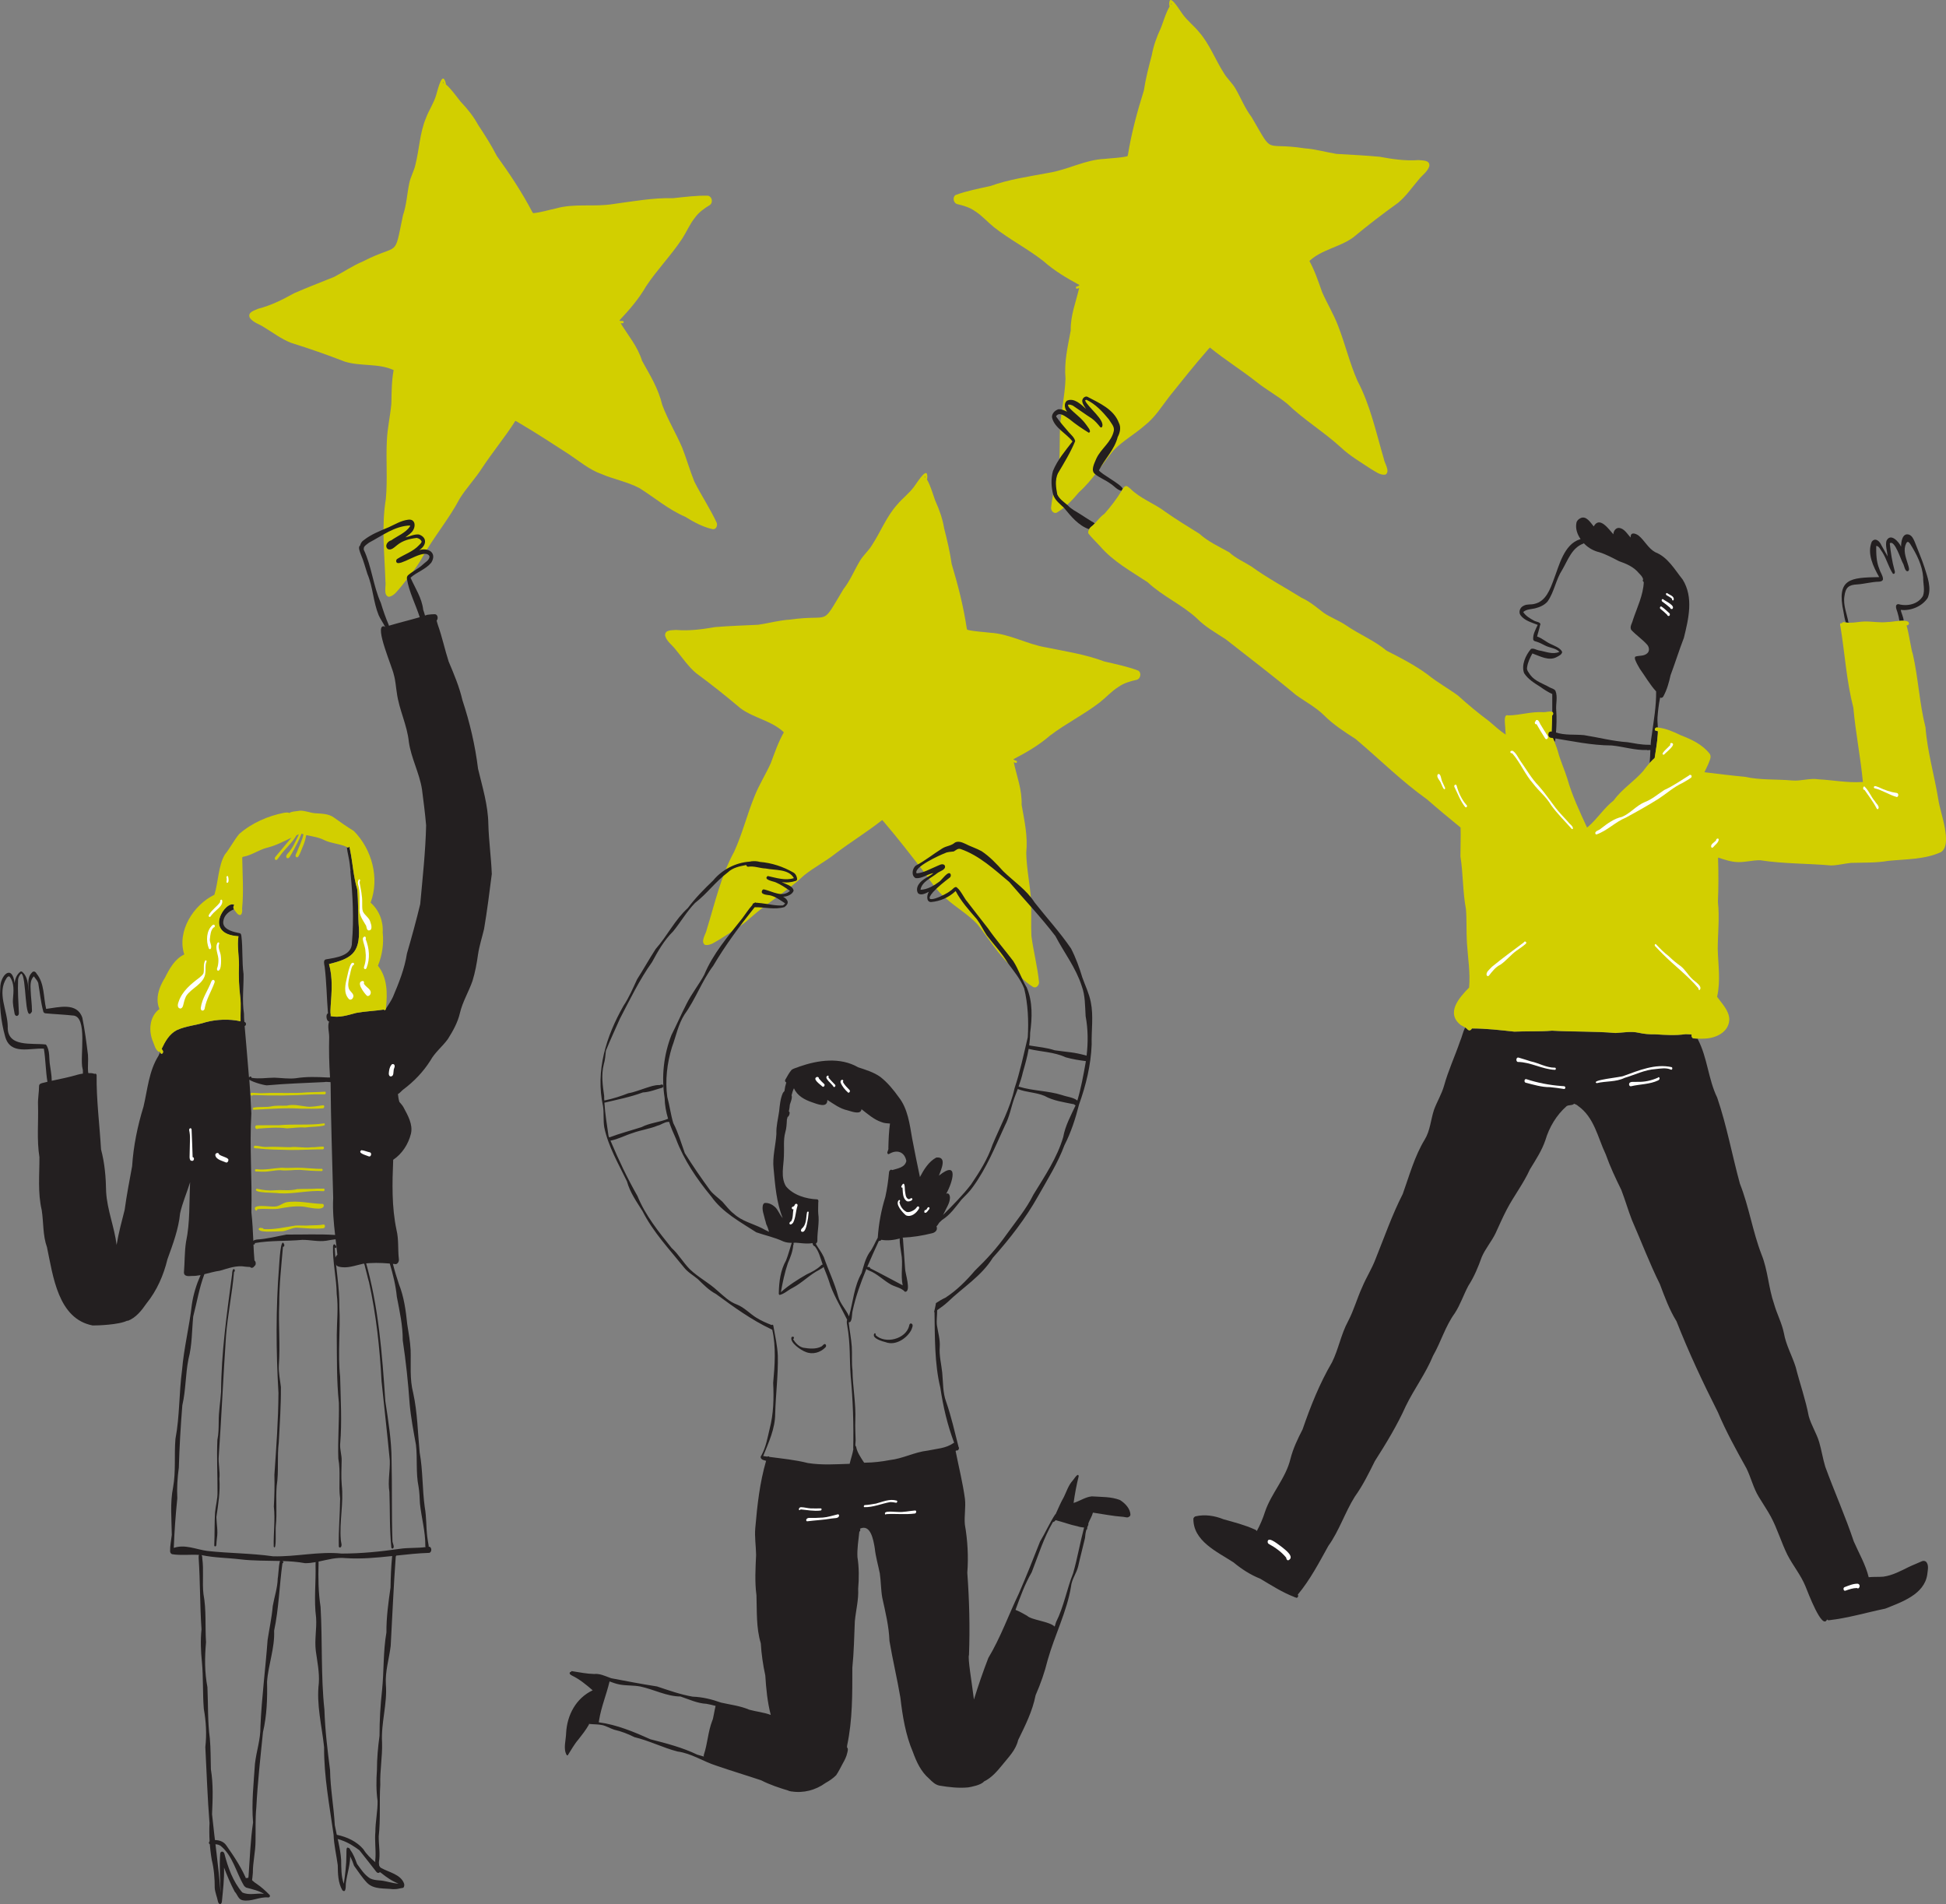 <?xml version="1.0" encoding="UTF-8"?>
<svg id="Capa_1" data-name="Capa 1" xmlns="http://www.w3.org/2000/svg" viewBox="0 0 484.3 473.86">
  <rect x="0" y="0" width="484.3" height="473.86" fill="#808080" stroke="none"/>
  <defs>
    <style>
      .cls-1 {
        fill: #d2cf00;
      }

      .cls-1, .cls-2, .cls-3 {
        stroke-width: 0px;
      }

      .cls-2 {
        fill: #231f20;
      }

      .cls-3 {
        fill: #fff;
      }
    </style>
  </defs>
  <path class="cls-1" d="M110.47,20.73c-.05-.13-.11-.26-.17-.36-.03.1-.05.2-.06.3.07,0,.15.02.24.06ZM176.33,48.76c.93.25,1.12,1.69.37,2.24-1.42.86-2.83,1.85-3.79,3.22-1.27,1.59-2.03,3.47-3.13,5.17-2.73,4.15-6.24,7.71-8.98,11.84-1.81,3.15-4.17,5.88-6.64,8.5.02.02.03.04.04.06.25.12.49.1.76.09.28-.02.35.53.07.55-.19.02-.38.02-.57,0,1.93,3.18,4.19,5.71,5.33,9.37,2.03,3.66,4.03,6.83,5.02,10.96,1.36,3.66,3.39,7,4.94,10.58,1.1,2.78,1.95,5.8,3.06,8.53,1.74,3.46,3.99,6.82,5.58,10.28.22.7-.19,1.68-1.04,1.54-2.42-.52-4.74-1.79-6.8-3.07-4.17-1.79-7.62-4.76-11.4-7.14-3-1.58-6.37-2.19-9.48-3.51-2.99-1.08-5.44-3.15-8.02-4.88-4.09-2.65-8.17-5.32-12.38-7.79-.28-.2-.65-.38-1.01-.57-2.57,4.06-5.67,7.77-8.31,11.78-1.68,2.63-3.92,4.96-5.55,7.59-2.67,5.08-6.46,9.53-9.25,14.53-1.45,2.69-3.49,4.98-5.35,7.38-.87.95-1.67,2.31-3.04,2.52-1.44-.37-.63-2.75-.84-3.87-.22-6.84-1.02-13.65.1-20.45.46-4.87,0-9.72.26-14.6.13-3.11.85-6.12,1.12-9.2.06-2.78.05-5.56.56-8.31-3.81-1.75-8.21-.87-12.16-2.11-4.4-1.7-8.84-3.26-13.35-4.66-2.39-.93-4.45-2.5-6.62-3.82-1.23-.84-2.78-1.19-3.66-2.41-.65-1.41,1.11-1.81,2.07-2.26,3.21-.82,6.07-2.26,8.95-3.86,3.37-1.48,6.59-2.71,9.95-4.06,2.39-1.24,4.61-2.79,7.11-3.83,9.4-4.82,7.71-.47,10.04-11.52.89-2.59,1.01-5.3,1.55-7.93.31-1.58,1.21-3.11,1.53-4.6.99-3.88,1.08-7.95,2.64-11.67.72-1.95,1.94-3.68,2.53-5.69.31-.94,1.19-4.93,1.98-4,.25.38.44.86.45,1.33,1.34,1.07,3.44,4.12,3.84,4.48,1.61,1.7,3.06,3.54,4.18,5.59,1.66,2.51,3.31,5.09,4.67,7.76,3.23,4.48,6.26,9.04,8.82,13.94.08.07.16.17.22.27,1.89-.18,3.73-.77,5.58-1.16,4.7-1.35,9.61-.32,14.37-1.12,4.95-.66,9.86-1.58,14.85-1.45,2.94-.3,5.89-.71,8.85-.61Z"/>
  <path class="cls-1" d="M230.28,118.88c0-.14-.02-.28-.05-.4-.06.09-.11.17-.16.27.06.02.13.07.21.13ZM283.33,166.93c.8.54.51,1.97-.38,2.24-1.62.35-3.28.82-4.64,1.8-1.72,1.09-3.05,2.61-4.65,3.86-3.94,3.03-8.42,5.24-12.37,8.25-2.74,2.38-5.86,4.19-9.06,5.85,0,.02.01.05.02.07.2.2.43.25.69.33.27.07.16.61-.11.54-.18-.05-.37-.1-.54-.19.78,3.64,2.08,6.77,1.96,10.6.72,4.12,1.57,7.77,1.15,12,.09,3.9.91,7.73,1.2,11.62.13,2.98-.06,6.12.09,9.06.51,3.84,1.54,7.75,1.9,11.54-.02.73-.73,1.53-1.49,1.12-2.11-1.28-3.89-3.24-5.42-5.12-3.35-3.06-5.64-6.99-8.43-10.48-2.31-2.48-5.3-4.16-7.81-6.42-2.48-2-4.1-4.76-5.98-7.24-3-3.84-5.98-7.7-9.14-11.41-.2-.28-.49-.57-.77-.87-3.76,2.99-7.9,5.48-11.71,8.41-2.45,1.93-5.33,3.41-7.73,5.35-4.18,3.93-9.23,6.88-13.5,10.7-2.25,2.07-4.93,3.56-7.47,5.22-1.14.61-2.34,1.64-3.69,1.39-1.23-.82.31-2.81.47-3.93,2.03-6.54,3.5-13.23,6.8-19.28,2.03-4.45,3.19-9.18,5.03-13.71,1.14-2.9,2.81-5.5,4.08-8.32.97-2.61,1.87-5.24,3.25-7.67-3.03-2.9-7.47-3.51-10.8-5.98-3.6-3.05-7.28-5.97-11.08-8.77-1.95-1.66-3.38-3.82-5.01-5.78-.89-1.2-2.24-2.03-2.66-3.48-.15-1.55,1.65-1.35,2.7-1.46,3.3.28,6.48-.15,9.72-.71,3.67-.3,7.11-.4,10.74-.58,2.66-.39,5.27-1.13,7.97-1.29,10.46-1.47,7.44,2.08,13.26-7.59,1.69-2.15,2.69-4.68,4.07-6.99.81-1.39,2.16-2.54,2.95-3.84,2.21-3.34,3.62-7.15,6.32-10.16,1.32-1.6,3.04-2.84,4.26-4.54.6-.79,2.74-4.27,3.18-3.13.11.44.13.95,0,1.4.91,1.45,1.9,5.02,2.16,5.49.96,2.13,1.73,4.34,2.11,6.65.74,2.92,1.46,5.89,1.87,8.86,1.59,5.29,2.95,10.59,3.76,16.06.05.1.09.21.12.33,1.85.45,3.78.49,5.65.73,4.88.26,9.18,2.85,13.94,3.65,4.89,1,9.84,1.74,14.51,3.5,2.88.68,5.8,1.26,8.56,2.32Z"/>
  <g>
    <path class="cls-1" d="M291.65,1.04c-.05-.1-.1-.18-.16-.27-.03.12-.05.25-.05.4.07-.06.14-.11.21-.13ZM246.38,46.33c4.69-1.7,9.65-2.38,14.55-3.31,4.77-.75,9.1-3.27,13.99-3.48,1.87-.21,3.81-.23,5.66-.66.03-.12.07-.23.12-.32.88-5.47,2.31-10.74,3.97-16.02.44-2.96,1.21-5.93,1.98-8.83.41-2.31,1.21-4.51,2.2-6.63.26-.46,1.3-4.02,2.23-5.46-.14-.45-.11-.96,0-1.4.45-1.14,2.54,2.38,3.14,3.17,1.19,1.72,2.9,2.98,4.2,4.6,2.65,3.04,4.02,6.87,6.19,10.24.77,1.31,2.11,2.48,2.9,3.88,1.34,2.33,2.32,4.86,3.98,7.04,5.69,9.75,2.72,6.15,13.16,7.76,2.7.19,5.3.96,7.95,1.39,3.62.22,7.06.37,10.73.71,3.23.6,6.4,1.07,9.71.83,1.05.13,2.85-.05,2.68,1.49-.44,1.44-1.81,2.26-2.71,3.44-1.65,1.94-3.11,4.08-5.08,5.71-3.84,2.75-7.56,5.62-11.19,8.63-3.36,2.42-7.81,2.98-10.87,5.84,1.35,2.45,2.22,5.09,3.15,7.71,1.23,2.83,2.86,5.46,3.97,8.37,1.78,4.55,2.88,9.3,4.85,13.77,3.22,6.1,4.61,12.81,6.55,19.37.15,1.12,1.66,3.13.42,3.94-1.36.23-2.55-.81-3.68-1.43-2.52-1.69-5.18-3.22-7.4-5.31-4.22-3.87-9.23-6.89-13.36-10.87-2.38-1.98-5.23-3.49-7.66-5.45-3.77-2.98-7.88-5.52-11.6-8.56-.29.3-.58.58-.78.86-3.21,3.67-6.24,7.49-9.29,11.3-1.91,2.46-3.57,5.2-6.07,7.16-2.53,2.23-5.54,3.88-7.89,6.32-2.84,3.45-5.17,7.35-8.56,10.37-1.55,1.86-3.35,3.8-5.48,5.05-.76.4-1.46-.41-1.47-1.14.41-3.78,1.49-7.68,2.05-11.51.19-2.94.04-6.08.21-9.06.33-3.88,1.21-7.7,1.34-11.6-.36-4.24.54-7.88,1.3-11.99-.07-3.83,1.27-6.95,2.1-10.58-.17.08-.36.14-.54.18-.27.07-.38-.48-.11-.54.25-.07.49-.13.69-.32,0-.03.01-.05.02-.07-3.18-1.71-6.27-3.55-8.99-5.97-3.91-3.06-8.36-5.32-12.26-8.4-1.58-1.26-2.89-2.8-4.6-3.91-1.35-1-3-1.49-4.62-1.86-.89-.29-1.16-1.72-.35-2.25,2.77-1.03,5.7-1.58,8.59-2.22Z"/>
    <g>
      <path class="cls-2" d="M467.68,143.62c-7.15.13-10.69.27-8.89,8.66.16.89.28,1.8.59,2.63.3.04.59.06.89.06-.06-.06-.14-.08-.25-.03-.36-2.21-1.36-4.27-1-6.57.29-2.19,1.06-2.84,3.23-2.93,1.8-.13,3.54-.64,5.35-.68.41-.02.93-.13,1.02-.6.01-.9-.66-1.68-.9-2.54-.78-1.81-.8-3.84-.79-5.75.72-.05,1.13,1.1,1.56,1.61,1.05,1.69,1.52,3.68,2.6,5.31.57.21.56-.6.38-.94-.59-2.14-.94-4.42-1.16-6.6,0-.03.02-.05.03-.07,1.22-.82,2.73,4.14,3.21,4.94.37.51.48,2.26,1.3,2.02.43-.29.19-.88.1-1.28-.45-1.64-1.27-3.36-.79-5.05.15-.32.29-1.03.73-.94.21.1.37.34.49.49,1.6,2.53,3.03,5.33,3.24,8.34-.03,1.58.46,3.09-.04,4.57-1.18,2.12-3.94,2.7-6.12,2.08-1.08.06-.43,1.43-.24,2.04.21.73.39,1.41.49,2.12.36-.03.72-.04,1.04-.03.02-.82-.67-2.08-.7-2.7,2.49.3,5.33-.88,6.7-3,1.02-2.45-.07-5.19-.8-7.56-.7-2.17-1.65-4.28-2.45-6.4-.3-.71-.67-1.52-1.44-1.78-1.65-.47-1.95,1.89-1.94,3.01-.59-1.28-2.65-3.53-3.65-1.43-.29,1.25.2,2.58.31,3.85-.55-.92-1.03-1.88-1.56-2.77-.42-.99-1.5-2.05-2.4-.88-1.22,2.96.4,6.24,1.86,8.82Z"/>
      <path class="cls-2" d="M263.24,101.92c-.77.27-1.49,1.07-1.43,1.92.52,2.62,3.7,4.1,5.1,6.02h0c-1.82,2.37-3.74,4.58-4.87,7.37-.52,1.91-.43,4,.08,5.9.45,1.41,1.7,2.3,2.67,3.24,1.75,2.13,3.59,4.42,6.26,5.34.13-.24.29-.46.5-.61.34-.24.64-.53.92-.83-.22-.2-.5-.36-.76-.49-.97-.63-1.98-1.22-2.94-1.87-1.04-.67-2.16-1.19-3.01-2.13-.94-.82-2.11-1.57-2.64-2.73-.32-1.71-.62-3.61.15-5.23,1.54-2.59,3.18-5.28,4.31-8.04-.2-.9-.97-1.53-1.57-2.19-1.1-1.27-2.25-2.59-3.2-3.97.82-1.35,2.45.15,3.35.7,1.51,1.25,3.15,2.35,4.8,3.37.9-.25-.47-1.69-.74-2.13-1.13-1.59-2.85-2.69-4.14-4.12-.13-.2-.4-.52-.21-.74.4-.06.77.09,1.11.23,1.56,1.03,3.12,2.19,4.68,3.18.88.62,1.51,1.38,2.16,2.19.11.09.25.11.38.04,1.13-1.63-3.59-5.07-4.15-6.68.1-.07.2-.16.3-.16.02,0,.03,0,.05,0,2.23,1.05,4,2.96,5.54,4.84.54.94,1.46,1.78,1.26,2.87-.61,2.89-3.23,4.42-4.38,6.97-.44,1.1-1.52,2.99-.22,3.85h-.02c1.14.92,2.54,1.43,3.73,2.3.9.53,1.77,1.69,2.81,1.81.11-.17.21-.34.31-.51-.58-1.24-5.38-3.63-5.93-4.58,1.43-2.87,3.85-5.09,4.66-8.28.57-1.1.89-2.39.29-3.55-1.28-3.41-4.89-4.92-7.89-6.51-.69-.16-1.33.58-1.21,1.24.11.67.57,1.23.92,1.8-1.24-1.11-2.98-2.85-4.76-2.02-.82.7-.53,1.99.06,2.74-.71-.36-1.53-.76-2.35-.59Z"/>
      <path class="cls-2" d="M297,377.84c-.16,5.65,5.92,8.34,9.98,10.98,2.01,1.67,4.23,3.11,6.65,4.06,2.74,1.63,5.48,3.4,8.45,4.54.06.06.14.1.23.09.14.05.28.1.42.15.4-.22.42-.54.25-.82,3.06-3.66,5.31-7.99,7.6-12.11,2.73-3.81,4.14-8.37,6.61-12.3,1.98-2.74,3.46-5.78,4.96-8.8,2.81-4.41,5.56-8.91,7.7-13.69,2.08-4.29,4.96-8.09,6.79-12.54,1.98-3.46,3.05-7.34,5.4-10.57,1.4-2.15,2.19-4.61,3.39-6.85,1.44-2.22,2.45-4.67,3.33-7.15.9-2.1,2.44-3.85,3.43-5.9.92-2,1.79-4,2.81-5.95,1.78-3.4,4.16-6.45,5.74-9.95,1.44-2.36,2.98-4.68,3.87-7.32.95-3.2,2.76-6.23,5.28-8.44.59-.35,1.29-.1,1.81-.54,0-.02.02-.04.03-.06.35.15.73.28.98.54,4.09,2.89,4.89,7.84,6.91,12.07,1.08,3.05,2.45,5.96,3.88,8.86.95,2.47,1.68,5.03,2.64,7.5,2.33,5.32,4.38,10.75,6.96,15.95,1.19,3.16,2.34,6.34,4.13,9.23,3.03,7.7,6.56,15.25,10.3,22.63,2.03,4.82,4.58,9.43,7.12,13.99,1.14,2.33,1.71,4.9,3.08,7.12.97,1.62,2.11,3.28,2.99,4.9,1.63,3.05,2.59,6.42,4.13,9.52,1.38,2.67,3.35,5.02,4.48,7.81.63,1.53,4.16,11,5.36,8.24.1.12.24.19.41.2,4.75-.53,9.41-1.93,14.09-2.9,4.06-1.63,9.68-3.51,10.44-8.45.1-1.04.49-2.37-.29-3.22-.33-.27-.81-.27-1.18-.06-1.03.48-2.12.88-3.15,1.38-2,.99-4.07,2.1-6.32,2.4-1.21.1-2.42,0-3.63.13-.78-3.18-2.43-5.95-3.72-8.92-2.09-6.27-4.83-12.38-7.09-18.58-.61-2.01-.92-4.1-1.51-6.11-.67-2.25-1.98-4.21-2.6-6.47-.79-4.16-2.22-8.14-3.25-12.22-.92-2.91-2.42-5.46-2.94-8.47-.51-2.5-1.76-4.8-2.44-7.24-1.4-4.02-1.53-8.39-3.13-12.32-2.21-5.72-3.1-11.86-5.36-17.57-1.96-7.13-3.27-14.45-5.66-21.44-2.24-4.6-2.43-9.96-4.8-14.48,0-.06.01-.13,0-.19-.37-.01-.75-.04-1.11-.07-.18-.02-.32-.18-.4-.33-.1-.18-.12-.43-.06-.65-.5-.05-1.02-.03-1.49-.07-2.56.37-5.09.19-7.66.03-1.37.04-2.7-.07-4.04-.38-1.91-.44-3.84-.03-5.76.06-5.27-.46-10.54-.27-15.79-.58-3.12.27-6.26.09-9.39.24-3.51-.39-7.02-.8-10.56-.79,0,.02,0,.03-.02.05-.1.2-.27.37-.49.41-.34.07-.57-.22-.78-.44-.13-.1-.25-.19-.39-.27-.54,1.08-.78,2.35-1.27,3.47-1.27,3.7-2.93,7.24-3.97,11.02-.6,2.11-1.75,3.94-2.5,5.99-.82,2.47-.94,5.18-2.33,7.44-2.54,4.19-3.81,8.96-5.45,13.51-2.66,5.21-4.58,10.76-6.77,16.19-.91,2.42-2.31,4.57-3.3,6.95-1.29,2.79-2.1,5.81-3.53,8.52-1.76,3.24-2.38,6.96-4.01,10.24-3.08,5.25-5.36,10.98-7.32,16.69-1.21,2.34-2.35,4.73-3.01,7.3-1.16,4.86-4.76,8.54-6.33,13.18-.54,1.7-1.23,3.31-2.06,4.83-.09-.18-.24-.32-.45-.38-2.48-1.14-5.21-1.84-7.81-2.56-2.19-.89-4.64-1.28-6.97-.74-.23.07-.44.27-.52.5Z"/>
      <path class="cls-2" d="M379.19,150.75c-.88.37-1.35,1.55-.78,2.35.98,1.36,2.8,1.82,4.28,2.41-.53,1.14-1.28,2.45-1.11,3.72.16.32.48.37.72.43.77.23,1.5.61,2.2.97,1.21.64,2.6.6,3.59,1.59-1.67.77-3.44-.1-5.14-.36-.63-.13-1.29-.6-1.93-.37-1.33,1.55-2.47,4.04-1.71,6.04.98,1.53,2.54,2.46,4.04,3.41.92.67,1.93,1.31,2.96,1.78.01,1.48.01,2.97,0,4.45.19.09.29.28.21.62-.03.12-.12.2-.22.25-.03,1.33-.07,2.67-.13,4-.01.31-.03.62-.05.92.12.22.24.45.35.7.15.31.29.64.42.96.07-.09.12-.21.16-.38.02-.16.03-.32.05-.48.05-.5.1-.99.14-1.49.14-1.81.19-3.6.06-5.43-.16-1.62.43-3.41-.2-4.93-.29-.48-.98-.6-1.4-.83-1.66-.96-3.67-1.52-4.86-3.11-.36-.6-.96-1.15-.79-1.9.16-1.24.73-2.38,1.31-3.45h0c1.91.67,4.11,1.97,6.07.89.56-.31,1.26-.6,1.35-1.26-.41-1-1.98-1.55-2.91-2-1.16-.53-2.12-1.44-3.33-1.84.2-.91.57-1.87.71-2.73.51-.9-1-.89-1.49-1.23-.99-.54-2.06-1.17-2.68-2.13.76-.72,1.98-.69,2.95-.92,1.17-.3,2.34-.79,3.13-1.73,1.65-2.37,2.05-5.43,3.62-7.84,1.43-2.45,2.43-5.55,5.31-6.56.02-.03.04-.06.06-.1.09.1.18.19.27.28.99.98,2.29,1.68,3.63,1.99,1.72.54,3.27,1.4,4.86,2.21,1.88.66,3.69,1.43,4.97,3,.44.45.95.93,1.05,1.58h0c-.13.11-.1.35-.03.44.05.11.12.16.19.16-.12,3.26-1.66,6.35-2.69,9.41-.16.8-.89,1.72-.44,2.51,1.23,1.33,2.8,2.36,4,3.73.51.61.62,1.6-.04,2.13-.82.73-1.97.49-2.9.79-.3.25-.1.72,0,.96.29.72.68,1.41,1.08,2.08,1.34,1.87,2.5,3.92,4.06,5.63.05,3.67-.59,7.23-1.08,10.84-.16.83-.24,1.66-.29,2.49-.03.41-.05.83-.06,1.24-.04,1.03-.07,2.05-.17,3.08,0,.06,0,.11,0,.16.4-.44.82-.87,1.25-1.25.29-1.96.65-3.87.77-5.85.02-.27.03-.54.03-.81-.2-.05-.4-.1-.6-.14-.41-.33.03-.87.47-.78.03,0,.07,0,.11.01-.05-.84-.13-1.68-.09-2.5.12-1.61.3-3.19.61-4.7,0-.08.02-.16.04-.25.09.03.2.06.32.07.24-.04.44-.23.53-.45.87-1.62,1.36-3.39,1.75-5.18,1.15-3.08,2.14-6.26,3.32-9.32,1.16-4.73,2.45-10.03-.29-14.48-2-2.5-3.71-5.61-6.83-6.82-1.79-.98-2.64-2.92-4.17-4.16-.79-.57-2.07-.94-1.95.51-.88-.89-1.62-2.37-3.03-2.4-.79.05-1.26.86-1.28,1.59-1.14-1.24-3.42-4.64-4.89-1.96-.79-.95-1.88-2.79-3.32-2.04-.48.24-.91.64-.99,1.19-.28,1.42.23,2.83,1.04,4.01-.06,0-.12.03-.18.05-3.95,1.25-5.15,6.51-6.49,9.99-.92,2.46-1.97,5.46-4.83,6.08-.87.23-1.81,0-2.64.44Z"/>
      <path class="cls-1" d="M270.82,132.37c-.01.17,0,.32.1.47.85,1.08,1.87,2.01,2.79,3.03,3.32,3.88,7.73,6.26,11.92,9.04,3.69,3.47,8.48,5.53,12.21,8.96,2.1,2.14,4.74,3.61,7.22,5.23,5.83,4.6,11.74,9.06,17.44,13.83,2.33,1.7,4.92,3.03,7,5.07,2.33,2.35,5.11,4.13,7.87,5.91,5.94,5.01,11.47,10.54,17.82,15.06,2.71,2.39,5.51,4.68,8.31,6.98.07,2.39-.05,4.78-.04,7.19.69,4.35.55,8.76,1.37,13.1.23,2.82.07,5.65.25,8.47.24,3.7.86,7.35.54,11.05-2.49,2.54-5.88,6.36-2.07,9.35.35.21.73.37,1.08.58.14.08.27.17.39.27.22.23.44.51.78.44.22-.04.39-.22.49-.41,0-.02.01-.03.02-.05,3.53,0,7.05.41,10.56.79,3.13-.15,6.27.03,9.39-.24,5.26.31,10.52.12,15.79.58,1.92-.09,3.85-.49,5.76-.06,1.33.3,2.66.41,4.04.38,2.57.16,5.1.34,7.66-.03.47.04.99.02,1.49.07-.06.22-.03.47.06.65.07.15.22.31.4.33.37.03.74.06,1.11.07.57.03,1.14.03,1.7-.01,2.76-.1,5.92-1.56,6.1-4.65.03-2.25-1.82-4.04-3.04-5.75.92-3.96.26-7.98.16-11.93.02-3.88.48-7.82.05-11.66.15-3.62.15-7.07.04-10.65,0-.13,0-.26,0-.41,1.65.53,3.26,1.1,5.01,1.13,1.83.03,3.61-.48,5.44-.47,5.84.91,11.79.79,17.66,1.3,1.68-.02,3.34-.48,4.99-.64,3.11-.09,6.22.03,9.31-.51,4.36-.43,9.03-.32,13.06-2.17,2.99-1.94-.25-9.95-.64-12.97-.97-6.07-2.75-11.95-3.21-18.08-1.53-6.03-1.79-12.26-3.17-18.3-.35-.7-.93-5.06-1.55-7.06.28-.02.57-.17.59-.41.08-.55-.51-.74-1.33-.76-.32-.01-.68,0-1.04.03-1.2.09-2.49.32-2.93.29-1.9.23-3.78-.15-5.68-.14-1.31.04-2.57.34-3.83.32-.29,0-.59-.02-.89-.06-.15-.03-.29-.05-.44-.09-.29-.08-.48.09-.57.33-.09-.1-.24-.12-.35,0-.19.29.04.67.06.99,1.07,6.65,1.48,13.44,3.17,19.97.56,6.2,1.79,12.34,2.38,18.5-.12,0-.23,0-.35,0-3.57.22-7.09-.48-10.64-.67-2.24-.37-4.42.49-6.65.28-3.92-.35-7.87-.05-11.73-.91-3.38-.31-6.72-.73-10.07-1.14.33-.64.61-1.32.92-1.94.26-.79.92-1.77.44-2.58-1.83-2.38-4.5-3.61-7.22-4.67-1.81-.87-3.72-1.73-5.75-1.93-.03,0-.07,0-.11-.01-.44-.09-.88.44-.47.78.2.04.41.09.6.14,0,.27,0,.54-.03.81-.12,1.99-.49,3.89-.77,5.85-.43.38-.85.81-1.25,1.25-.58.66-1.13,1.36-1.63,2.04-2.28,2.59-5.28,4.45-7.32,7.29-2.39,1.85-4.02,4.51-6.29,6.47-.1.06-.21.17-.32.29-1.84-3.98-3.74-8.01-4.93-12.22-.7-2.26-1.76-4.52-2.35-6.8-.09-.32-.41-1.32-.83-2.34-.13-.32-.27-.65-.42-.96-.11-.25-.23-.48-.35-.7.02-.31.03-.62.05-.92.06-1.33.11-2.67.13-4,.1-.06.19-.13.22-.25.08-.34-.01-.53-.21-.62-.5-.26-1.68.13-2.13.08-3.08-.21-5.76.76-8.8.8-1.36-.51-.7,2.61-.74,3.33.03.49.06.98.11,1.46-1.49-1-2.82-2.21-4.18-3.38-2.68-2-5.24-4.11-7.71-6.36-2.49-1.82-5.2-3.3-7.6-5.26-3.18-2.31-6.63-4.12-10.12-5.87-3.11-2.59-6.84-4.07-10.14-6.35-1.78-1.19-3.73-1.89-5.48-3.05-1.8-1.37-3.5-2.86-5.57-3.79-4.16-2.6-8.5-4.89-12.48-7.78-1.86-1.18-3.91-2.03-5.53-3.54-2.56-1.43-5.23-2.63-7.44-4.63-2.83-1.76-5.69-3.51-8.42-5.42-2.78-2.13-6.32-3.32-8.78-5.82-.37-.21-.64-.68-1.1-.61-.33.07-.55.37-.72.64,0,.01-.01.02-.02.03-.1.17-.2.34-.31.51-1.25,2.06-2.71,3.95-4.31,5.76-.93.61-1.59,1.54-2.34,2.34-.29.3-.58.59-.92.83-.21.15-.38.37-.5.61-.11.22-.19.44-.24.66Z"/>
      <path class="cls-3" d="M376.1,186.87c-.29.02-.29.54,0,.56.14-.02.26.06.35.16,1.97,2.29,3.08,5.14,5.08,7.4,1.4,1.87,3.29,3.3,4.47,5.36,1.53,2.13,3.43,3.97,5.15,5.93.09.1.22.08.29-.03.13-.67-.85-1.15-1.18-1.7-1.02-1.15-2.14-2.24-3.07-3.45-1.42-1.85-2.72-3.79-4.27-5.53-1.83-1.88-3.12-4.23-4.64-6.35-.51-.8-.98-1.81-1.78-2.36-.13-.06-.26.03-.4,0Z"/>
      <path class="cls-3" d="M397.02,207.35c0,.15.14.36.31.31,2.68-.93,4.67-3.11,7.29-4.18,2.77-1.5,5.46-3.01,8.13-4.68,2.01-1.31,3.76-2.93,5.97-3.95.72-.44,1.5-.82,2.17-1.34.1-.13.13-.31.07-.46-.05-.14-.2-.26-.35-.2-.12-.03-.23.05-.29.15-2.02,1.26-3.97,2.62-6.14,3.61-1.58,1.01-2.99,2.29-4.76,2.96-2.16.86-3.65,2.85-5.76,3.72-1.96.41-3.65,1.68-5.2,2.88-.4.45-1.44.58-1.46,1.18Z"/>
      <path class="cls-3" d="M413.58,149.24c-.06.13-.05.35.07.44.68.51,1.37,1.01,2,1.58.03.25.33.38.55.28.83-.83-1.76-1.94-2.32-2.42-.12-.07-.25,0-.31.11Z"/>
      <path class="cls-3" d="M413.47,150.95c-.33-.15-.48.41-.24.58.6.46,1.17.97,1.7,1.5.06.34.57.38.64,0,.03-.15,0-.31-.11-.42-.64-.57-1.26-1.19-1.98-1.67Z"/>
      <path class="cls-3" d="M414.63,147.74c-.04.12-.02.29.1.37.48.3,1,.54,1.4.92-.11.35.33.61.41.18.13-.89-1.06-1.16-1.63-1.6-.12-.07-.24.02-.28.13Z"/>
      <path class="cls-3" d="M463.99,195.72c-.39-.07-.42,1,0,.81,1.05,1.53,2.22,3.02,3.05,4.67.07.16.26.23.4.11.42-.64-.53-1.33-.81-1.87-.99-1.13-1.54-2.73-2.64-3.72Z"/>
      <path class="cls-3" d="M466.34,195.9c0,.13.07.27.21.28,1.9.45,3.61,1.65,5.5,2.17.45,0,.53-.89.05-1-1.59-.22-3.08-.73-4.52-1.43-.34-.08-1.16-.6-1.24-.01Z"/>
      <path class="cls-3" d="M382.12,179.54c-.31.18-.11.88.27.66.69,1.21,1.41,2.41,2.16,3.58.13.21.39.24.56.05.17-.19.18-.52.04-.73-.59-.89-1.16-1.78-1.66-2.64-.31-.38-.52-1.46-1.14-1.27-.14.07-.19.23-.22.36Z"/>
      <path class="cls-3" d="M415.69,185.42c-.22.32-2.88,2.46-1.57,2.39.36-.48,3.32-2.66,1.85-2.91-.28-.05-.37.32-.28.52Z"/>
      <path class="cls-3" d="M427.11,209.08c-.36.55-1.45.95-1.25,1.71.08.16.28.25.42.12.49-.61,1.43-1.19,1.46-2.01-.07-.41-.71-.16-.64.19Z"/>
      <path class="cls-3" d="M411.86,235.04c-.07.11-.07.29.02.39.62.64,1.22,1.29,1.85,1.91,2.87,2.91,6.3,5.44,8.96,8.61-.06.19.07.5.31.41.85-.95-1.39-2.18-1.94-2.82-.99-.95-1.66-2.19-2.73-3.06-1.08-.77-2.06-1.56-3-2.49-1.17-.88-2.19-1.91-3.18-2.98-.1-.1-.22-.09-.3.03Z"/>
      <path class="cls-3" d="M371.3,240.6c-.5.6-1.61,1.33-1.29,2.15.12.19.38.23.54.05.86-1.09,1.64-2.13,2.9-2.75,1.43-.99,2.55-2.44,3.95-3.45.81-.56,1.62-1.11,2.36-1.76.1-.11.1-.3.02-.42-.13-.18-.52-.13-.54.11-2.68,1.99-5.36,3.96-7.94,6.07Z"/>
      <path class="cls-3" d="M362.52,195.55c-.15-.57-.76-.16-.57.28.84,1.68,1.49,3.52,2.68,4.99.08.08.22.14.33.07.2-.14.19-.5-.04-.6-1.15-1.3-1.94-3.05-2.4-4.73Z"/>
      <path class="cls-3" d="M357.9,192.64c-.66.7.55,1.62.73,2.32.25.47.39,1.03.73,1.43.07.03.15.04.2-.02.07-.06.1-.15.1-.24-.2-.53-.52-1.05-.73-1.59-.28-.47-.31-2.12-1.03-1.9Z"/>
      <path class="cls-3" d="M405.87,270.34c2.26-.55,4.68-.46,6.8-1.47.2-.11.39-.3.34-.55,0-.22-.28-.37-.39-.13-1.64.73-3.4,1.12-5.19,1.04-.63.1-2.03-.28-2,.68.02.23.19.46.44.43Z"/>
      <path class="cls-3" d="M397.37,269.56c2.32-.56,4.77-.25,6.96-1.32,2.57-.76,5-2.02,7.71-2.19,1.23-.13,2.64-.38,3.79.14.36.17.5-.5.18-.62-4.13-.9-8.14.82-11.92,2.18-.56.35-8.46,1.02-6.71,1.81Z"/>
      <path class="cls-3" d="M389.55,270.77c.13-.61-.67-.43-1.02-.5-2.94-.23-5.88-.79-8.68-1.71-.51-.13-.61.77-.15.89,1.98.5,3.98,1.13,6.04,1.1,1.19.14,2.38.26,3.56.47.12,0,.22-.14.24-.25Z"/>
      <path class="cls-3" d="M387.02,266.25c.29-.07.21-.63-.12-.54-2.05.01-3.94-1.16-5.92-1.57-1.01-.34-2.04-.63-3.05-.94-.25-.1-.49.13-.53.37-.06.26.03.66.34.71,3.23.04,6.09,1.85,9.27,1.97Z"/>
      <path class="cls-3" d="M459.25,395.87c.96-.34,1.9-.66,2.87-.67.49.42.91-.53.55-.88-.09-.12-.21-.16-.35-.19-1.14-.03-2.23.47-3.28.86-.41.16-.28,1.01.2.88Z"/>
      <path class="cls-3" d="M320.61,388.31c1.75-.81-.79-2.65-1.57-3.29-.6-.39-3.13-2.61-3.52-1.57-.09.24-.04.62.21.76,1.67.93,3.16,1.97,4.37,3.44,0,.29.18.67.51.66Z"/>
      <path class="cls-2" d="M410.1,186.72c.07,0,.19-.05.24-.06.02,0,.03,0,.05,0,.15,0,.33.03.48-.03,0,0,0,0,0,0,.72-.43.17-1.44-.62-1.28-1.79,0-3.47-.35-5.21-.64-3.71-.25-7.19-1.19-10.83-1.76-2.37-.23-4.8.1-7.09-.7-.63-.16-1.7-.53-1.78.45-.07.63.36.96.95.94,4.9.79,9.83,1.86,14.8,1.88,2.96.28,5.83,1.25,8.83,1.13.05.05.13.07.2.06Z"/>
    </g>
  </g>
  <g>
    <path class="cls-2" d="M200.52,336.45c-1.1-.35-4.16-2.41-3.5-3.72.12-.08.25-.07.38-.06.28.02.24.57-.04.55.56.98,1.43,1.9,2.54,2.18,1.48.24,3.15.41,4.49-.29.36-.15.76-.98,1.13-.46.11.19.08.49-.08.64-1.25,1.32-3.22,1.88-4.93,1.16Z"/>
    <path class="cls-2" d="M220.52,334.05c-.81-.19-3.71-.99-2.92-2.18.23-.22.44.18.29.38,2.45,2.33,7.56,1.01,8.38-2.31,0-.25.16-.61.47-.58.76.23.2,1.21.02,1.7-1.14,2.05-3.85,3.84-6.24,3Z"/>
    <path class="cls-2" d="M194.87,225.29c.22-.08.39-.29.52-.48-1.18-.77-2.38-1.68-3.76-2-.75-.12-2.66-.17-1.86-1.35.18-.19.4-.11.62-.06,2.02.53,4.4,2.01,6.21.3-1.12-.78-2.31-1.6-3.56-2.12-.57-.26-3.19-.64-1.98-1.57,0,0,0,0,0,0,2.16.46,4.34,1.21,6.52.53-1.31-2.35-4.71-1.91-7.01-2.4-1.48-.05-2.9-.69-4.38-.44-.27,0-.42-.19-.46-.43-1.64.31-3.34.64-4.57,1.81-3.28,2.5-5.03,5.17-8.19,7.64-2.08,2.14-3.56,4.76-5.44,7.06-2.24,2.2-3.79,4.94-5.26,7.66-3.16,4.43-5.5,9.31-8,14.1-1.16,2.65-2.42,5.29-3.48,7.96-.12,1.15-.19,2.28-.53,3.4-.65,2.61-.28,5.22.1,7.83,0,.38,0,.75.03,1.13.13-.03.26-.04.37-.06,1.93-.41,3.78-1.02,5.61-1.73,1.5-.25,2.9-.85,4.34-1.3,1.12-.34,2.23-.79,3.41-.73.2-.04.4-.1.6-.15.39-.02.43.64.12.79-1.6.44-3.18,1.11-4.85,1.19-3.1,1.15-6.37,1.79-9.57,2.55.16,2.77.64,5.51,1.02,8.25.06.13.11.26.16.39.04-.02.09-.03.13-.03,2.6-.98,5.29-1.68,7.93-2.53,2.08-1.08,4.47-1.19,6.61-2.08-.5-1.67-.83-3.39-.86-5.17-.83-5.28-.25-10.67,1.69-15.65,1.3-2.58,2.45-5.22,3.77-7.79,1.26-2.53,3.07-4.77,4.39-7.22,2.18-5.26,5.94-9.59,9.43-13.99.84-1.11,1.61-2.35,2.55-3.37.02-.14.08-.27.17-.36.11-.08.23-.13.36-.16.04-.04.08-.08.12-.11.1-.03.19,0,.26.06h0c.45-.01.94.11,1.36.12,1.79.2,3.53.68,5.35.55ZM177.26,428.19c.23-.25.51-2.42.83-3.65-.76-.2-1.51-.39-2.27-.52-2.29-.12-4.33-1.1-6.47-1.82-3.51-.04-6.62-1.77-10.01-2.49-1.69-.32-3.42-.18-5.11-.49-.86-.16-1.69-.45-2.51-.76-.01.01-.02.02-.03.03-.75,3.19-2.06,6.3-2.58,9.52-.04.16-.05.4-.1.61,4.49.59,8.78,2.39,12.88,4.23,3.96,1.01,7.94,2.04,11.64,3.82.55.15,1.1.31,1.65.48-.06-.16-.06-.34,0-.49.92-2.76,1.02-5.74,2.09-8.47ZM204.28,314.95c.13-.13.31-.26.47-.23-.57-1.59-.9-3.21-1.96-4.55-.31-.02-.56-.45-.58-.81-1.31.29-3.58-.09-4.23-.1-.16.01-.31.02-.47.03-.02.06-.03.12-.03.17h0c.06.13.05.3-.06.39-.13,1.59-.73,3.11-1.36,4.54-.78,2.34-1.3,4.77-1.72,7.18,1.97-1.74,4.18-3.14,6.45-4.44,1.25-.58,2.51-1.21,3.49-2.18ZM222.05,291.19c1.35-.41,3.19-.65,3.51-2.27-.44-2.3-2.35-2.91-4.27-1.75-.14.13-.36.04-.43-.14-.15-.46.34-.75.23-1.42.05-2,.12-4.02.4-6-.7-.05-1.41-.07-2.06-.34-1.95-.64-3.43-2-5.03-3.23-.15,1.51-2.56.53-3.46.29-1.9-.41-3.44-1.58-5.04-2.6.05,2.19-2.62.98-3.81.59-1.85-.63-3.69-1.61-4.5-3.49-.28.56-.44,1.17-.6,1.77.04.07.07.16.07.25.04.73-.29,1.38-.49,2.05-.04.59-.14,1.17-.26,1.74.47-.03.05,1.32-.3,1.32-.04.16-.08.32-.12.48,0,.04-.02.07-.05.1-.06,1.11-.09,2.23-.41,3.27-.52,1.93-.23,3.93-.34,5.86-.06,2.5-.86,5.28.51,7.56,1.81,2.2,5.07,3.16,7.81,3.25.34.12.27.51.23.79,0,.96-.07,1.88,0,2.78.31,2.16-.24,4.32-.22,6.5.06.42-.15.87-.4.97.64,1.12,1.46,2.14,2,3.32,1.12,3.28,2.69,6.4,3.56,9.74.5,1.92,1.96,3.24,2.71,5.02,1.02-3.63,1.25-7.48,3.14-10.78.51-1.76.91-3.52,1.92-5.07.92-1.15,1.38-2.5,2.1-3.74,0,0,0-.01,0-.02.24-3.48.86-6.81,1.88-10.11.43-1.97.73-4.02.91-5.98-.02-.42.36-1.05.82-.7ZM211.45,364.3c.29-1.27.74-2.45.93-3.71-.02-.03-.03-.07-.04-.11.14-5.99-.07-12.02-.63-17.99-.33-4.34-.02-7.93-.88-12.7-.07-.39-.16-.98,0-1.35-1.37-2.81-3.06-5.54-4.16-8.49-.48-1.6-1.08-3.15-1.72-4.69-.13.33-.7.46-.97.71-2.49,1.25-4.36,3.31-6.81,4.58-1.09.54-1.97,1.45-3.14,1.72-.24-.07-.22-.35-.21-.56.07-2.8.41-5.57,1.81-8.05.56-1.42.93-2.92,1.41-4.36-.72,0-1.43-.08-2.12-.36-2.17-1.02-4.47-1.48-6.7-2.26-4.01-2.59-8.39-4.93-11.2-8.9-3.6-4.35-6.84-9.11-8.82-14.43-.63-1.37-1.22-2.76-1.69-4.19-.06.04-.14.06-.23.04-.89,0-1.75.75-2.62.93-2.01.83-4.18,1.09-6.22,1.84-1.82.56-3.65,1.57-5.51,1.89,1.99,4.72,4.18,9.34,6.72,13.79,1.96,4.83,5.28,8.91,8.49,12.92,1.74,1.56,2.89,3.64,4.53,5.29,2.08,2.01,4.71,3.34,6.83,5.3,1.54,1.32,2.96,2.79,4.91,3.5,1.84.73,3.2,2.27,4.85,3.29,1.16.71,2.4,1.27,3.67,1.76.05.01.09.04.13.05h0c.14-.2.39-.04.4.17.44,2.48,1.01,4.97,1.12,7.49.1,4.81-.53,9.59-.66,14.39,0,3.73-1.63,7.17-2.99,10.55.36.06.72.1,1.08.15.07-.07.16-.1.27-.08.09.01.14.08.19.14,3.21.43,6.44.73,9.59,1.53,3.43.55,6.94.3,10.39.19ZM224.65,319.86c-.56-2.65.16-5.36-.37-8-.16-1.13-.37-2.27-.38-3.41,0-.08.01-.16.04-.23-1.49.39-3.07.6-4.6.32-.11.17-.28.28-.52.29-.03-.01-.06-.02-.09-.04-.95,2.07-1.95,4.24-2.89,6.46.04,0,.08.03.12.06.24.03.6-.07.57.3,2.74,1.37,5.41,2.84,8.12,4.26ZM262.42,261.37c3.38.5,4.8.43,8,1.35.39-3.29.37-6.56-.24-9.83-.16-2.51-.08-5.14-.98-7.52-1.44-4.52-4.37-8.27-6.55-12.43-3.57-4.68-7.67-8.99-11.48-13.45-3.73-3.11-7.48-6.62-12.14-8.21-.67-.19-1.14.32-1.67.62-.73.11-1.54.07-2.2.43-1.24.46-7.97,3.52-7.03,5.02,1.72-.12,3.27-1.07,4.83-1.71.63-.23,1.63-.96,2.16-.26.45,1.05-1.24,1.41-1.85,1.91-1.43,1.18-3.89,2.12-4.18,4.15,1.74-.07,3.32-1.01,4.69-2.03.57-.38,2.28-2.93,2.8-1.85.11.28.04.65-.2.83-1.48,1.14-2.9,2.25-4.15,3.6-3.2,3.68,3.25.67,4.32-.32.48-.22,1.07-1.23,1.61-.82.02.03.04.06.05.1.77.49,2.02,2.99,2.39,3.29,1.74,2.29,3.54,4.54,5.3,6.82,1.95,2.81,4.21,5.4,6.25,8.09,1.35,2.1,2.1,4.5,3.38,6.63,1.5,3.54,1.35,7.52.84,11.25,0,1.06-.09,2.1-.24,3.13.15.02.29.06.43.08,1.96.32,3.97.5,5.86,1.12ZM267.66,275.08c-.12-.04-.25-.13-.36-.26-2.51-.53-5.11-.84-7.37-2.1-2.14-.89-4.51-.85-6.64-1.7-.28.75-.57,1.49-.85,2.23-.81,2.27-1.2,4.7-2.34,6.85-2.41,5.23-4.58,10.64-8,15.31-.8,1.16-1.84,2.12-2.81,3.13-1.46,1.82-2.81,3.8-4.82,5.05-.25.24-.5.47-.75.71-.21.37-.43.69-.66.91.02.05.04.1.06.15.25.8-.42,1.4-1.15,1.55-2.36.59-4.85,1-7.26,1.09-.03.01-.06.02-.09.03.05.07.09.16.1.24.17,2.45.34,4.89.52,7.34-.05,1.05,1.67,5.99-.03,5.86-.89-.98-2.32-1.17-3.46-1.78-1.89-1.05-3.43-2.71-5.48-3.5-.22-.1-.49-.19-.65-.39-1.44,3.46-2.72,7.03-3.44,10.47-.2.66-.03,2.95-.96,2.8.21,2.02.61,4,.76,6.02.13,1.98-.07,3.97.18,5.94.05,4.19.89,8.32.7,12.51-.07,1.66.05,3.28.08,4.93,0,.46-.11.91-.05,1.36.09.04.16.12.18.25.26,1.36,1.09,2.54,1.83,3.7.07.06.12.15.15.24.08,0,.16-.01.24-.01,2.08-.02,4.11-.26,6.15-.65,3.24-.35,6.17-1.99,9.41-2.35,2.2-.48,4.55-.53,6.42-1.88.06-.04.12-.06.19-.07-1.67-4.42-2.74-8.99-3.43-13.67-1.48-6.06-1.35-12.66-1.46-18.9-.04.03-.08.05-.12.08.04-.15.07-.29.11-.44t0,0c.06-.27.13-.54.18-.81.04-.17.07-.33.1-.5.03-.17.06-.35.09-.52.75-.51,1.53-.97,2.36-1.35,2.81-1.82,5.19-4.21,7.34-6.74,2.95-2.84,5.51-5.65,7.88-9.01,2.33-3.26,4.91-6.31,6.69-9.92,2.79-4.56,5.9-9.15,7.41-14.32.5-2.82,1.88-5.3,3.07-7.86ZM268.12,273.89c.91-3.05,1.49-6.23,2.05-9.36.02-.15.05-.31.07-.46-1.68-.2-3.4-.49-5.01-.94-2.89-1.35-6.16-1.36-9.23-2.1-.34,1.96-.87,3.87-1.43,5.79-.27,1.21-.65,2.41-1.08,3.59.03,0,.05.01.08.02,3.53,1.09,7.23.99,10.75,2.1,1.24.45,2.79.54,3.8,1.36ZM269.8,380.15s-.02,0-.03,0c-.54-.06-1.05-.11-1.56-.3-1.87-.37-3.69-1.09-5.52-1.54-.08.24-.47.5-.64.46-2.31,3.94-3.64,8.3-5.29,12.52-1.73,2.97-2.86,6.15-4.03,9.35.99.35,2.65,1.35,2.9,1.48,1.11,1.07,5.54,1.38,6.85,2.68.11-.37.22-.74.34-1.11,1.96-3.89,2.65-8.16,4.26-12.19,1.06-3.73,1.72-7.63,2.72-11.35ZM281.26,377.04c.06.19-.1.39-.24.37-.27.41-1.06.12-1.48.08-2.54-.17-5.04-.69-7.54-1.05-.24.92-.81,1.78-1.15,2.68.04.15.02.31-.03.43-.08.16-.16.33-.22.5-.01.09-.03.18-.03.27.03.22-.07.33-.19.35-.21.68-.31,1.4-.36,2.11-.54,2.37-1.18,4.66-1.69,7.02-.42,1.76-1.63,3.23-1.79,5.07-1,6.12-4.09,12.13-5.81,18.27-.75,3.03-1.75,5.89-3,8.74-.78,4-2.59,7.56-4.35,11.17-.57,2.51-2.42,4.27-3.96,6.21-1.29,1.58-2.67,3.19-4.54,4.09-.69.88-3.12,1.34-3.92,1.47-2.35.23-4.79-.05-7.12-.44-1.07-.2-1.84-.96-2.58-1.71-2.06-1.76-3.15-4.14-4.06-6.63-1.83-4.27-2.59-8.97-3.12-13.55-.8-4.74-1.92-9.37-2.72-14.11-.13-3.67-1.01-7.19-1.79-10.76-.35-1.99-.32-4.06-.61-6.04-.43-2.14-1.04-4.16-1.26-6.31-.35-2.09-1.03-6.04-3.67-4.84.14.24.07.64-.17.77-.21,2.09-.58,4.2-.47,6.29.42,2.63.4,5.28.18,7.92.15,2.73-.59,5.4-.83,8.1-.16,3.87-.23,7.69-.62,11.54,0,6.46.06,12.96-1.29,19.31-.01.17-.02.34-.04.51.38.27.15,1,.07,1.34-.19.96-.7,1.91-1.15,2.71-.52.97-1,1.95-1.61,2.86-.78.79-1.69,1.4-2.64,1.93-2.48,1.8-5.5,2.59-8.5,2.11-.01,0-.02,0-.03.02-.06-.02-.12-.03-.18-.05-.13-.02-.27-.05-.4-.08-.04-.02-.07-.05-.09-.07-2.33-.71-4.64-1.46-6.82-2.58-3.7-1.24-7.42-2.35-11.09-3.62-3.34-1.05-6.26-3.1-9.79-3.56-3.63-.96-6.99-2.68-10.66-3.56-1.62-.81-3.26-1.45-5.03-1.85-1.04-.33-1.98-.95-3.05-1.16-1-.21-1.99-.16-3-.26-.08,0-.15-.02-.22-.06,0,.11-.04.22-.09.3-.74,1.28-1.64,2.44-2.55,3.59-1.07,1.23-1.81,2.64-2.66,3.95-.08.04-.18.04-.24-.02-.97-1.52-.2-3.77-.17-5.5.23-4.48,2.45-8.69,6.61-10.65-1.62-1.4-3.24-2.75-5.18-3.68-.22-.17-.57-.27-.55-.59,0-.2.17-.34.33-.3.04-.15.17-.27.35-.18,1.8.28,3.58.65,5.4.69,1.41-.15,2.67.48,3.94.94.02,0,.04.01.06.02.11.04.22.07.33.11,4.48.84,6.69,1.3,11.33,2.03,2.92.97,5.82,2.01,8.86,2.54,2.45.09,4.77.65,7.07,1.48,2.36.53,4.8.81,7.03,1.77,1.77.49,3.64.65,5.35,1.3-.84-3.21-1.15-6.5-1.36-9.82-.57-2.62-.97-5.36-1.12-8-1.18-3.91-.94-7.92-1.08-11.95-.45-3.36-.24-6.69-.09-10.04-.03-2.26-.41-4.52-.2-6.74.49-5.65,1.1-11.25,2.69-16.69-.2-.05-.4-.1-.6-.17-.54-.14-1.04-.65-.57-1.18,1.13-2.06,1.51-4.35,2.05-6.61.99-3.76,1.06-7.59.88-11.44.4-4.42.74-8.91-.23-13.24-.07,0-.15-.03-.21-.09-4.97-2.33-9.38-5.56-13.8-8.79-1.74-.92-3.11-2.32-4.49-3.68-1.18-.99-2.56-1.74-3.51-2.98-3.62-4.5-7.65-8.76-10.27-13.94-1.51-2.42-3.12-4.64-3.88-7.42-2.11-4.38-4.65-8.66-5.65-13.47-.29-1.73-.04-3.55-.31-5.27-1.91-8.78.76-17.33,5.1-24.96,1.38-2.08,2.34-4.35,3.38-6.59,1.6-2.49,3.02-5.07,4.63-7.55,2.88-3.25,4.76-7.25,8-10.19,1.87-2.5,4.06-4.72,6.31-6.87,2.18-2.66,5.58-4.43,9.01-4.67,0,0,.01,0,.02,0,.16-.03.32-.06.49-.08.07-.04.13-.05.17-.02.64-.06,1.28-.02,1.92.16,2.95.24,5.79,1.18,8.36,2.65.55.31.87,1,.92,1.61,0,.22-.14.42-.35.47-1.15.36-2.31.51-3.5.27.97.55,2.76.91,2.98,2.15-.3.97-1.66,1.52-2.62,1.51,1.25.71,1.65,1.65.33,2.58-2.42.73-4.97-.01-7.41.04-3.74,4.66-7.28,9.44-10.31,14.57-2.81,3.76-4.39,8.31-7.14,12.11-1.59,2.5-2.12,5.4-3.13,8.14-1.22,3.91-1.73,8.34-1.17,12.38.6,2.19.85,4.39,1.5,6.53,1.24,2.39,1.97,4.97,2.87,7.48,1.97,3.15,4.11,6.25,6.3,9.25.91,1.13,2.04,1.86,3.06,2.84.94,1.03,1.75,2.19,2.88,3.02,1.96,1.81,4.62,2.4,6.95,3.56.58.33,1.18.63,1.77.9-.17-.44-.25-.96-.46-1.36,0-.03-.02-.07-.03-.1-.29-.42-.32-1.09-.51-1.54-.25-1.19-.84-2.45-.52-3.68.07-.19.21-.42.42-.49,1.05-.12,2.1.47,2.81,1.22.66.78,1,1.77,1.69,2.53-1.57-3.91-1.88-8.16-2.27-12.33-.33-2.9.54-5.77.7-8.64-.08-1.89.42-3.72.68-5.58.16-1.51.29-3.08.89-4.49.09-.22.29-.4.43-.56.09-.74.25-1.48.47-2.19-.02,0-.04,0-.06,0-.31-.1-.32-.57-.12-.77.45-.8.89-1.62,1.48-2.31.56-.43,1.32-.53,1.96-.83,4.69-1.63,10.14-2.4,14.62.18,1.91.63,3.85,1.21,5.52,2.39,1.81,1.42,3.3,3.24,4.62,5.1,2.22,2.85,2.69,6.72,3.29,10.19.59,3.2,1.28,6.43,1.94,9.63.98-1.85,2.17-3.84,4.07-4.85,2.82-.32,1.15,3.11.66,4.5,5.1-4.08,3.38,1.77,1.81,4.51.7-.38.97.54.93,1.06-.05,1.31-.88,2.44-1.4,3.61-.08.12-.19.34-.32.62,2.43-2.45,4.88-4.88,6.98-7.61,2.13-3.15,4.13-6.31,5.35-9.92,1.91-4.61,4.43-9.11,5.47-14.01,1.39-4.16,2.27-8.44,3.29-12.69.24-4.03.06-8.23-.89-12.14-.94-2.38-2.55-4.26-4.03-6.28-1.49-2.53-3.51-4.63-5.28-6.95-.87-1.3-1.52-2.75-2.46-4-1.91-2.21-3.94-4.44-5.29-7.03-1.67,1.58-3.82,2.56-6.12,2.74-1.27,0-1.06-1.84-.52-2.57-.76.37-1.86,1-2.65.45-.55-.66-.34-1.7.14-2.34.88-1.33,2.47-1.75,3.63-2.75-1.55.27-2.84,1.41-4.41,1.27-1.19-.57-.89-2.46.05-3.15,2.32-1.21,4.33-2.88,6.55-4.25,1.17-.71,2.06-.55,3.19-1.48.8-.41,1.71-.06,2.46.29,1.34.7,2.81,1.14,4.13,1.87,2.04,1.35,3.74,3.16,5.37,4.97,2.64,2.58,5.8,4.63,7.83,7.79,3,3.82,6.32,7.44,9.06,11.45,1.18,2.29,2.09,4.79,2.82,7.23.72,2.03,1.69,3.98,2.1,6.11.71,3.47.13,7.07.22,10.57-.19,5.11-1.42,10.14-3.14,14.93-.88,3.48-1.99,6.91-3.62,10.1-1.68,4.52-4.23,8.54-6.58,12.72-3.13,5.57-7.03,10.58-11.27,15.34-2.82,4.56-7.43,7.34-11.2,10.98-.82.75-1.71,1.41-2.64,2.04.02,1.26-.22,2.54-.06,3.77.27,1.74.83,3.6.7,5.38-.17,2.19.4,4.26.62,6.41.24,2.45.11,4.94.99,7.28,1.26,3.64,2.11,7.42,3.06,11.15.32.44-.09,1-.41.93-.01,0-.03,0-.04-.01h0s-.07,0-.1,0c-.05.05-.11.09-.17.14.78,3.95,1.78,7.89,2.32,11.88.25,2.13-.21,4.26-.02,6.4.69,3.96.92,8.04.61,12.02.5,6.8.68,13.62.42,20.44-.34.82.65,6.46,1.23,11.11,1.08-3.49,2.26-6.92,3.58-10.34,3.06-5.1,5.03-10.68,7.59-16.03,1.86-4.27,3.59-8.61,5.28-12.94,1.33-2.2,2.39-4.67,3.79-6.78.03-.02.06-.02.09-.03.65-1.45,1.28-2.93,2.05-4.28.69-1.39,1.13-2.93,2.19-4.08.42-.46.72-1.15,1.28-1.43.2.01.24.27.2.43-.54,2.16-.94,4.35-1.25,6.56,1.53-.46,2.94-1.49,4.54-1.64,2.34.17,4.84.04,7.04.93,1.27.81,2.56,2.14,2.58,3.74Z"/>
    <path class="cls-3" d="M198.92,375.8c-.13-.05-.13-.23-.08-.34.08-.25.31-.39.58-.37.79.02,1.57.26,2.35.3.84.01,1.68.02,2.52,0,.14,0,.19.16.17.27-.02.13-.13.26-.26.26-1.68.2-3.32-.13-4.97-.29,0,0,0,0,0,0,0,0,0,0,0,0,0,0,0,0,0,0-.04.11-.18.22-.3.17Z"/>
    <path class="cls-3" d="M200.68,378.47c-.17-.4.28-.71.63-.72,1.16.03,2.29,0,3.45-.08,1.27-.09,2.51-.52,3.75-.81.19-.04.3.15.31.3-.07.82-1.29.61-1.89.75-2.14.37-4.1.44-6.06.69-.09,0-.16-.06-.2-.14Z"/>
    <path class="cls-3" d="M215.08,375.08c-.23-.11-.07-.54.17-.52.92-.04,1.85-.23,2.75-.37,1.69-.44,3.37-1.26,5.16-.74.14.03.16.2.13.31-.04.12-.15.25-.29.22-.5-.09-.98-.18-1.49-.16-2.14.38-4.21,1.33-6.43,1.26Z"/>
    <path class="cls-3" d="M220.31,376.89c-.65-1.09,2.54-.57,3.08-.62,1.46.11,2.89-.25,4.34-.36.46-.02.32.71-.05.75-2.37.32-4.77,0-7.13.16-.06.07-.16.11-.24.08Z"/>
    <path class="cls-3" d="M204.7,270.42c-.48-.48-2.72-1.93-1.35-2.42.23.02.47.12.44.39.42.49.85.97,1.34,1.39.13.11.09.34.02.48-.07.14-.28.28-.43.17Z"/>
    <path class="cls-3" d="M207.43,270.46c-.26-.68-2.62-2.23-1.45-2.77-.02,0-.03.01-.04.02.08-.05.18-.05.24.03.08.11.04.27-.03.36.5.66,1.09,1.27,1.68,1.86.12.11.08.32,0,.44-.09.13-.28.19-.39.05Z"/>
    <path class="cls-3" d="M211.03,271.87c-.75-.67-1.44-1.5-1.82-2.44-.05-.2-.04-.46.13-.6.34-.29.71.07.42.41.41.81,1.08,1.39,1.68,2.05.25.26-.13.84-.43.58Z"/>
    <path class="cls-3" d="M225.66,298.91c-1.09-.7-.93-2.22-1.06-3.36-.63.09-.09-.76.14-.93.07-.04.15-.05.22,0,.27.43.18,1.03.24,1.53.14.78.09,2.02.94,2.29.29,0,.48-.28.75-.28.68.55-.81,1.02-1.23.76Z"/>
    <path class="cls-3" d="M225.47,302.46c-.81-.65-2.85-2.85-1.74-3.81.32-.12.34.37.11.48.13,1,.89,2.07,1.82,2.49.56.12,1.09-.1,1.56-.35.39-.21.73-.49.97-.87.1-.13.29-.23.44-.13.17.12.15.39.06.54-.61,1.08-1.94,2.21-3.23,1.64Z"/>
    <path class="cls-3" d="M230.09,301.77c-.17-.21.02-.8.34-.63.26-.19.42-.91.82-.67.12.11.08.33,0,.45-.28.28-.69,1.13-1.15.86Z"/>
    <path class="cls-3" d="M196.63,304.71c-.35-.22-.06-.68.26-.76.56-.89.35-2.06.6-3.06-.18.22-.43-.05-.44-.25-.02-.38.38-.3.57-.48,0,0-.02.02-.03.03,0,0-.01,0-.02.01.1-.07.15-.2.2-.31.2-.53.88-.33.69.23-.45,1.34-.41,2.86-1.06,4.13-.17.24-.46.53-.78.48Z"/>
    <path class="cls-3" d="M199.43,306.48c-.22-.3.01-.72.29-.89.38-.36.63-.9.74-1.39.24-.82.2-1.7.39-2.52.06-.11.17-.2.3-.15s.13.23.08.34c-.07.41-.06.84-.13,1.24-.17.76-.5,4.03-1.67,3.37Z"/>
  </g>
  <g>
    <path class="cls-2" d="M20.63,267.18c-.02-.4.05-.81-.08-1.21-.78-2.83,1.46-13.2-2.48-13.25-2.2-.24-4.44-.32-6.65-.53-.26,0-.51-.13-.62-.37-.66-2.37-.87-4.8-1.29-7.22-.23-.66-.73-1.06-1.08-1.63-.96.92-.85,2.33-.8,3.52.05,1.75.34,3.47.33,5.23-1.95,3.5-1.28-9.01-2.69-9.44-.42.38-.72.97-.77,1.54-.11,2.84.07,5.5.2,8.29.04.8-.86,1.02-1.06.19-.22-1.27-.52-2.42-.41-3.69.15-1.86.38-3.9-.76-5.47-.27-.35-.64-.02-.82.25-2.48,3.74.24,8.08.28,12.07-.23,5.31,6.08,4.03,9.5,4.49,1.1,1.49.7,3.56,1.04,5.31.04.46.42,2.4.41,3.71,2.17-.47,4.35-.89,6.48-1.53.26-.07.73-.18,1.28-.26ZM83.4,307.35c-.35-3.05-.64-6.1-.48-9.22-.22-9.46-.58-18.99-.64-28.44,0-.13-.02-.27-.03-.41-.5.04-1.16-.11-1.5.01-4.71.24-9.5.37-14.18.8-.38.13-3.53-.7-4.52-1.39.21,2.8.39,5.6.5,8.39-.47,8.2.22,16.4.01,24.6.27,2.36.38,4.76.49,7.14.16-.21.48-.29.84-.35,2.51-.13,4.94-.79,7.41-1.24,4.01.03,8.09-.16,12.09.1ZM105.93,385.04c-.05-.1-.08-.21-.08-.3.04-3.6-.97-7.02-1.34-10.57-.08-1.42-.1-2.84-.35-4.23-.7-3.41-.24-6.95-.64-10.37-.62-3.43-1.26-6.77-1.57-10.21-.37-5.31-.93-10.55-1.72-15.81.02-3.69-.78-7.24-1.47-10.83-.27-2.83-.95-5.55-1.75-8.26-.06.01-.1,0-.14-.02h0c-2.17-.18-4.35-.23-6.5.06-2.04.43-3.97,1.26-6.05.72-1.31-.3-1.22-2.37-.35-2.94-.13-1.3-.29-2.59-.45-3.87-.79.11-1.56.21-2.35.37-1.98.29-4.01-.25-5.96-.22-3.93.36-7.9.11-11.78.8.07.3-.21.47-.35.32.06,1.34.13,2.67.25,4,.14.11.25.27.29.47.09.49-.05.78-.32.95-.23.41-.75.58-1.06.21-.43,0-.86-.06-1.18-.08-2.22-.4-4.25.42-6.34,1.01-1.31.17-2.57.56-3.85.86-1.29,3.39-1.86,7-2.78,10.51-.35,3.53-.26,7.13-1.18,10.6-.77,3.84-.64,7.7-1.53,11.51-.42,5.18-.72,10.32-.87,15.51-.35,2.56-.51,5.08-.38,7.65-.43,4.2-.72,8.16-.88,12.34,2.8-.97,5.59.4,8.37.76,5.45.6,10.92.56,16.33,1.33,5.71.16,11.37-1.27,17.1-.68,4.86,0,9.66-.49,14.46-1.18,2.13-.32,4.31-.14,6.42-.43ZM106.91,138.5c-.89-2.17-6.03,1.62-7.76,1.64-.67.06-.73-.84-.22-1.09,1.78-1.12,3.89-1.79,5.35-3.37.24-.28.66-.57.64-.95-.07-.16-.22-.34-.32-.44-.24-.22-.56-.36-.87-.43-1.79.22-3.49.64-4.91,1.81-.64.48-1.54,1.47-2.37.92-.8-.8.04-1.91.92-2.12,1.53-1.08,3.56-1.86,4.62-3.4.03-.08.06-.16.06-.2,0-.03.02-.06.02-.09-3.8.08-6.99,2.57-10.22,4.26-.42.33-.94.64-1.24,1.09-.08.19-.08.43-.09.65,1.98,4.13,2.36,9.06,4.26,13.26.57,1.87,1.2,3.72,1.97,5.5.02.06.03.12.03.18,2.54-.76,5.13-1.38,7.68-2.12-1.02-3.21-2.68-6.3-3.2-9.64-.03-.37.13-.72.44-.93,1.1-.92,2.43-1.51,3.49-2.5.6-.59,1.68-1.1,1.7-2.03ZM87.23,216.78c-.06-.56-.12-1.12-.18-1.68-.16-1.47-.59-2.86-.73-4.28.21.11.42.16.59-.11.01-.03.03-.06.03-.09.09.35.14.77.19.93.67,3.23.8,6.51,1.76,9.68.33,3.29.17,6.61.44,9.9.25,6.1-1.94,7.42-7.45,8.79.98,3.42.65,7.03.41,10.5-.02.7-.1,1.42.01,2.08.04.15,0,.27-.05.36,2.19.5,4.35-.25,6.41-.79,2.28-.42,4.59-.48,6.86-.83.03.06.08.11.16.13.22.03.32-.15.36-.34.63-.98,1.3-1.94,1.75-2.93,1.48-3.51,2.9-7,3.48-10.78,1.19-4.1,2.31-8.17,3.31-12.32.59-6.53,1.32-13.05,1.47-19.59-.26-2.99-.64-5.97-1.03-8.96-.63-4.07-2.69-7.73-3.27-11.82-.44-4.28-2.43-7.97-2.99-12.2-.25-1.51-.32-3.05-.75-4.52-.34-1.84-4.85-12.04-2.58-12.06.15-.03.25.05.32.17.03,0,.05-.02.08-.03-.48-1-1.14-1.87-1.59-2.88-1.38-3.39-1.4-6.96-2.82-10.32-.56-1.68-.92-3.21-1.61-4.79-.19-.55-.8-1.88-.2-2.22.13-.56.44-1.07.96-1.39,1.83-1.44,4.02-2.27,6.15-3.17,1.56-.71,3.09-1.66,4.82-1.88,1.63-.26,1.99,1.31,1.33,2.51-.44.83-1.28,1.3-1.98,1.88,1.1-.24,2.27-.86,3.39-.71,2.2.8,1.78,2.81.04,3.89,2.35-.72,4.49.71,3.01,3.11-1.37,1.68-3.61,2.33-5.16,3.75,1.17,2.66,2.81,5.02,3.15,7.97.16.54.32.92.45,1.44.2-.06.41-.13.61-.19.61-.1,1.24-.12,1.85-.14.73.04.88,1.13.43,1.59.14.48.25.94.33,1.14,1.06,2.98,1.7,6.07,2.67,9.07,1.34,3.17,2.64,6.24,3.42,9.59,1.85,5.62,3.17,11.23,3.89,17.09,1.08,4.52,2.48,9.01,2.56,13.7.11,4.21.7,8.29.86,12.48-.58,4.55-1.15,9.13-1.92,13.66-.5,2.13-1.19,4.21-1.51,6.38-.31,2.21-.71,4.41-1.37,6.55-.94,2.72-2.48,5.2-3.14,8.03-.54,2.34-1.72,4.43-2.99,6.45-1.38,1.91-3.2,3.27-4.35,5.35-1.79,2.83-4.09,5.22-6.74,7.2-.4.29-.88.94-1.34,1.13.06.67.17,1.34.36,1.97.35.44.79.85,1.05,1.38,1.05,1.96,2.36,4.22,1.83,6.52-.64,2.59-2.19,5.01-4.42,6.5-.24,5.88-.39,11.72.83,17.48.58,2.37.3,4.85.58,7.21.08.51-.19,1.16-.73,1.28-.25-.03-.5-.05-.75-.08,0,0,0,.01,0,.02.43,1.72.94,3.37,1.5,5.05,1.27,3.18,1.72,6.61,2.07,9.98.34,2.1.73,4.27.84,6.39.11,3.58-.28,7.21.64,10.71,1.07,4.88,1.13,9.85,1.61,14.81.81,4.5.64,9.06,1.26,13.56.45,2.47.33,4.98.63,7.44.08.69.23,1.41.34,2.09.02.1.02.23,0,.35.8-.08.9,1.35.16,1.53-2.75.09-5.49.38-8.23.68-.33.04-.66.07-.99.11-3.86.41-7.72.78-11.59.52-2.31-.25-4.51.4-6.74.86-.25.05-.5.1-.75.14-.86.16-1.72.26-2.59.26-1.89-.34-3.78-.48-5.67-.54-.19,0-.39-.01-.58-.01-3.31-.1-6.61-.01-9.91-.41-3.21-.39-6.42-.37-9.61-1.05,0,0,0,0-.01,0-.21-.02-.42-.04-.64-.05-2.22-.14-4.53.18-6.71-.18-.3-.12-.5-.44-.48-.77-.03-1.34.28-2.72.42-4.03-.04-3.95-.46-7.89.32-11.81.73-4.05.25-8.03.59-12.08,1.08-5.69.87-11.46,1.65-17.18.45-5.45,1.83-10.83,2.43-16.24.37-2.55,1.14-5.01,2.17-7.34-.74.14-1.49.23-2.27.21-.72.06-1.82.16-1.87-.83.22-2.57.13-5.08.52-7.63,1.04-4.91.77-9.9,1.02-14.87-.79,2.58-1.91,5.1-2.49,7.73-.38,3.95-1.81,7.72-3.15,11.44-.96,3.98-2.63,7.8-5.21,10.99-1.2,1.74-2.65,3.6-4.69,4.35-.03-.02-.07-.04-.1-.06-2.05,1.05-7.51,1.22-8.62,1.2-8.64-1.66-9.85-12.35-11.36-19.47-1.07-2.97-.83-6.18-1.31-9.24-1.02-4.34-.55-8.77-.57-13.17-.69-4.32-.22-8.64-.35-12.99-.07-1.59.26-3.17.26-4.76.03-.54.63-.67,1.06-.76.34-.08.68-.16,1.02-.25-.45-2.7-.44-5.55-.89-8.25-3.5-.21-8.32,1.67-9.62-2.98-1.13-4-1.48-8-1.23-12.11-.03-3.17,2.98-6.08,3.57-1.21.1-1.1.59-2.26,1.5-2.9.13-.05.25-.01.36.06,1.44,1.18,1.5,3.2,1.61,4.92.04-1.58-.43-3.4.8-4.66.4-.55.93-.32,1.2.21,2.01,2.44,1.68,5.9,2.38,8.78,3.08-.39,7.72-1.74,9.01,2.21.62,3.05,1.02,6.16,1.4,9.24.12,1.44-.11,2.9.05,4.34.03.06.05.12.06.19.59-.03,1.14.02,1.5.19.19-.13.48-.06.54.28-.07,6.18.74,12.36,1.1,18.51.93,3.47,1.21,7.02,1.27,10.61.27,4.51,2.08,8.78,2.61,13.21,0-.02,0-.04,0-.06.49-2.98,1.26-5.82,2-8.72.5-3.67,1.19-7.25,1.86-10.87.32-5.01,1.35-10.02,2.83-14.81,1.02-4.3,1.32-8.82,3.73-12.66.13-.28.26-.56.39-.85.06.16.15.3.29.37.46.05.58-.61.3-.89-.06-.1-.13-.22-.21-.33.87-1.85,1.88-3.66,3.73-4.65,2.28-1.06,4.86-1.21,7.24-1.99,2.64-.72,5.93-.85,8.66-.23-.05-1.99.17-3.94-.06-5.92-.33-2.72-.44-5.38-.33-8.1,0-2.38-.5-4.76-.13-7.14-8.96-.57-3.05-9.16-1.03-7.79-.01.01-.02.03-.03.04-.29.35-.24.7-.06,1.04-1.25.48-2.42,1.49-2.61,2.85-.39,1.91,1.95,2.64,3.4,2.94.24.08.52.08.76.17.25.13.28.43.32.66.39,3.13.11,6.38.54,9.5.05,3.28-.41,6.54.1,9.8.02.73.01,1.41.12,2.11.32.03.5.47.32.78-.05.12-.15.2-.27.22.35,4.25.75,8.51,1.08,12.77,0,0,.02,0,.03-.01.03,0,.06-.01.09-.03.13-.31.55-.13.52.17,1.92.31,3.79-.03,5.7-.04,1.76.06,3.55.35,5.31.14,2.64-.42,5.2-.33,7.84-.19.2.02.45,0,.68,0-.22-3.38-.3-6.67-.21-10.05,0-1.28-.46-2.63-.03-3.87-.09-.04-.18-.08-.27-.13-.4-.34-.58-1.68,0-1.9-.32-3.88-.35-7.82-.83-11.66-.1-.55-.41-1.59.3-1.78,2.57-.45,6.58-.84,6.5-4.28.5-5.76.2-11.54-.36-17.24l-.04-.44Z"/>
    <path class="cls-2" d="M54.25,473.27c-.22-1.19-.71-2.23-.81-3.41.01-2.3-.18-4.79-.74-6.99-.51-3.05-.71-6.11-.56-9.19-.51-6.3-.71-12.61-1.04-18.91.37-3.21.18-6.34-.38-9.51-.31-3.87-.1-7.76-.47-11.63-.27-2.73-.39-5.43-.1-8.13-.41-5.92-.31-11.84-.71-17.76-.14-1.5.98-1.28.91.18.39,2.89-.05,5.88.28,8.76.75,3.96.39,8.05.64,12.03-.34,3.93-.37,7.3.35,11.18.2,4.25.03,8.54.6,12.75.23,2.52.19,5.16.26,7.68.62,3.71.45,7.45.29,11.18.66,6.54,1.64,13.08,2.13,19.58-.08-3.29-.36-6.63-.09-9.89.24-.67.94-.39,1.05.2.91,3.47,2.1,6.83,4.43,9.57,1.74.82,3.62.1,5.4.35-1.36-.82-2.9-1.14-4.41-1.55-.83-.37-.88-1.68-.25-2.24,1-.68,1.95.81,2.72,1.21,1.2.81,2.35,1.82,3.34,2.85.1.11.11.27.06.4-.07.21-.24.22-.42.23-2.17-.22-4.22,1.14-6.38.69-1.07-.22-1.25-1.44-1.94-2.13-1.02-1.93-1.89-3.97-2.66-6.01.09,2.85-.26,5.66-.53,8.48-.07.82-.81.79-.96.01Z"/>
    <path class="cls-2" d="M62.09,468.92c-.84-.32-.21-1.54-.22-2.17.31-4.42.47-8.84,1.11-13.19-.41-4.9.15-9.73.47-14.61.34-3.08,1.41-6.08,1.36-9.2.31-7.29,1.26-14.4,1.79-21.64.43-2.81,1.04-5.58,1.28-8.42.4-2.31,1.19-4.52,1.24-6.89.23-.87.24-5.94,1.17-4.32.29-.01.28.55,0,.56-.77,5.6-.89,11.25-2.07,16.78.19,4.36-1.46,8.44-1.76,12.74.1,4.2-.05,8.39-1.01,12.49-.63,6.24-1.34,12.54-1.66,18.77-.28,2.79-.14,5.59-.2,8.4,0,2.64-.68,5.26-.66,7.83-.04.77-.16,1.53-.26,2.29-.04.29-.26.63-.58.57Z"/>
    <path class="cls-2" d="M60.69,469.22c-1.97-3.28-2.7-7.32-5.78-9.85-.83-.58-1.88-.35-2.77-.43-.49-.53.3-.97.8-.99,1.26-.13,2.66.2,3.39,1.32,2.03,2.88,4,5.86,5.29,9.16.28.58-.43,1.49-.93.79Z"/>
    <path class="cls-2" d="M85.2,470.42c-1.08-1.88-1.12-4.12-1.14-6.23-.33-2.54-.96-5.03-1.04-7.61-1.01-7.24-2.41-14.43-2.36-21.77-.55-5.29-1.96-10.58-1.31-15.96.17-2.68-.39-5.32-.75-7.96-.36-2.85.26-5.52.07-8.29-.58-4.4-.02-8.78-.14-13.2.08-.58-.18-1.49.48-1.62,0,0,0,0,0,0,.48.19.21.87.27,1.27-.1,3.64-.06,7.26.5,10.86.49,8.55.05,17.12.96,25.62.16,5.09.76,9.95,1.4,14.97.07,4.58.93,9.15,1.18,13.71.53,2.88,1.38,5.71,1.58,8.65.04,1.99-.02,4.08.66,5.95.35-2.37.65-4.73.65-7.12.08-.55-.26-1.84.62-1.76.45.22.28.8.29,1.2.22,2.63-.76,5.11-1.06,7.65-.02.55.08,2.51-.86,1.62Z"/>
    <path class="cls-2" d="M97.81,470.15c-2.16-.26-4.78.11-6.44-1.57-1.24-1.28-2.21-2.83-3.26-4.26-.45-1.46-1.2-2.79-1.85-4.15.1-.8.74-.13.94.25.77,1.01,1.22,2.28,1.65,3.43.97,1.34,1.86,2.76,3.28,3.63.72.35,1.43.41,2.2.48,1.65.07,3.21.75,4.86.81-1.6-.61-2.95-1.55-4.28-2.62-.34-.28-.66-.37-.98-.64-.34-.27-.23-1.06.29-.98.24.07.45.23.61.32,1.95,1.12,4.95,1.6,5.75,3.96.06.34.06.81-.27,1.01-.28.07-.66.09-.89.16-.55.14-1.05.18-1.61.17Z"/>
    <path class="cls-2" d="M94.12,465.36c-.47-.17-.54-.69-.6-1.12-.21-.66-.13-1.32-.07-2,.1-2.11-.23-4.24-.03-6.35,0-2.56.59-5.14.55-7.69-.36-2.57-.34-5.15-.16-7.73,0-2.84.26-5.69.64-8.49,0-3.78.21-7.55.63-11.31.5-4.82.25-9.64,1.09-14.42-.03-3.75.49-7.49,1.02-11.17.04-2.61.14-5.2.4-7.79.04-.38.13-1.05.64-.9.31.18.51.68.26.98-.54,7.41-.85,14.82-1.26,22.24-.38,3.19-1.41,6.33-1.2,9.57.39,4.87-1.23,9.61-.95,14.45.12,3.52-.56,6.98-.44,10.49-.27,4.29.09,8.62-.39,12.89-.02,2.15.43,4.3.04,6.45-.01.33.07.59.09.91.42.24.27,1.19-.29.99,0,0,.03,0,.03,0Z"/>
    <path class="cls-2" d="M93.63,465.8c-1.4-1.77-2.78-3.6-4.19-5.34-1.34-.99-2.84-1.95-4.4-2.47-.52-.27-1.27-.25-1.63-.74-.17-.35.11-.76.5-.61,2.45.51,4.88,1.63,6.52,3.57.8,1.3,1.83,2.24,2.96,3.22.6.62,1.79,1.6,1.11,2.51-.26.28-.68.18-.86-.14Z"/>
    <path class="cls-1" d="M94.07,240.35c2.35,2.96,2.38,6.88,1.98,10.43,0,.08,0,.17-.01.26-.03.19-.14.38-.36.34-.08-.02-.13-.07-.16-.13-2.26.35-4.58.41-6.86.83-2.07.53-4.22,1.29-6.41.79.06-.09.09-.21.05-.36-.12-.66-.03-1.38-.01-2.08.25-3.47.57-7.09-.41-10.5,5.51-1.37,7.7-2.7,7.45-8.79-.27-3.29-.11-6.61-.44-9.9-.96-3.16-1.09-6.45-1.76-9.68-.04-.16-.1-.58-.19-.93,0,.03-.02.06-.03.09-.17.27-.38.22-.59.11-.12-.06-.23-.14-.34-.19-1.65-.68-3.59-.76-5.23-1.54-1.4-.74-2.96-.92-4.47-1.27-.03.07-.07.14-.13.19-.19,1.55-.93,2.92-1.47,4.33-.22.34-.41,1.21-.95.97-.41-.32.01-.89.14-1.21.57-1.49,1.33-2.9,1.65-4.48h0c-.16-.05-.32-.1-.48-.16-.62,1.71-1.56,3.35-2.43,4.93-.32.37-.61,1.5-1.23,1.11-.3-.3-.07-.77.16-1.02,1.35-1.4,2.03-3.16,2.85-4.87-.2.09-.4.17-.6.26-1.13,1.98-3.03,3.5-4.3,5.37-.25.28-.65,1.14-1.05.62-.11-.21-.04-.47.1-.63,1.33-1.59,2.65-3.18,3.99-4.77-1.96.95-3.88,1.96-6.03,2.49-2.11.52-3.88,1.92-6.02,2.27-.05.08-.12.13-.2.12.06,4.27.39,8.54-.03,12.77.14.9-.15,2.26-1.22,1.24-.23-.32-.6-.69-.8-1.08-.17-.33-.22-.69.06-1.04.01-.01.02-.03.03-.04-2.03-1.37-7.93,7.22,1.03,7.79-.36,2.38.14,4.76.13,7.14-.11,2.72,0,5.38.33,8.1.23,1.98,0,3.93.06,5.92-2.73-.62-6.03-.49-8.66.23-2.38.78-4.96.92-7.24,1.99-1.85.99-2.86,2.8-3.73,4.65.08.12.15.24.21.33.28.27.16.94-.3.89-.15-.07-.23-.21-.29-.37-.03-.07-.05-.14-.07-.21-.09.08-.21.12-.35.06-.79-.57-.99-1.57-1.34-2.42-1.18-2.67-.95-6.33,1.57-8.18-.32-.76-.46-1.55-.46-2.34,0-1.9.81-3.81,1.82-5.42,1.14-2.26,2.44-4.7,4.83-5.83-1.89-5.8,2.3-12.34,7.49-14.85,1-3.18.96-7.2,2.6-10,1.33-1.63,2.24-3.53,3.59-5.14,3.09-2.71,7.17-4.5,11.19-5.27.4-.03.92-.16,1.27.07.5-.44,2.12-.45,2.57-.58,1.27-.08,2.54.51,3.77.62,1.69.14,3.45.06,4.87,1.15,1.59,1.14,3.18,2.26,4.84,3.27,4.51,4.54,6.47,11.76,4.17,17.83,2.13,1.88,3.2,4.63,3.02,7.44.31,2.8-.13,5.66-1.18,8.27Z"/>
    <path class="cls-3" d="M47.76,288.88c-.47.06-.57-.53-.58-.88.06-1.47.04-2.98.1-4.43.03-.81-.04-1.53-.2-2.3-.03-.18.06-.42.24-.48.21-.08.35.13.36.32.09,2.28.21,4.61.26,6.86.55.04.35,1.08-.18.92Z"/>
    <path class="cls-3" d="M56.38,219.43c.02-.34.11-.68,0-1-.13-.24.22-.62.38-.3.12.35.28,1.47-.18,1.59-.15,0-.22-.17-.21-.3Z"/>
    <path class="cls-3" d="M52,228.13c-.11-.14-.08-.34.01-.48.71-1.26,2.02-2.03,2.81-3.19-.2-.3.26-.84.47-.41.34,1.43-1.69,2.48-2.47,3.49-.25.17-.45.89-.81.59Z"/>
    <path class="cls-3" d="M51.96,235.99c-.72-1.83-.62-4.4.92-5.76.6-.44.84.51.25.61-.71.69-.78,1.86-.89,2.77-.2.83.72,1.95.13,2.58-.17.1-.36-.02-.41-.21Z"/>
    <path class="cls-3" d="M54.23,241.58c-.22-.09-.27-.4-.2-.6.23-.58.3-1.2.33-1.82.11-1.51-1.03-3.13-.21-4.55.08-.08.2-.12.3-.06.23.15.02.48-.01.66-.15.82.29,1.52.45,2.28.17.72.35,4.16-.66,4.09Z"/>
    <path class="cls-3" d="M44.76,250.97c-.75-.22-.5-1.18-.29-1.72.87-2.57,3.05-4.37,5.15-5.94.36-.36.87-.66,1.04-1.16.2-.99-.1-2.02.34-2.97.11-.34.52-.16.39.16-.38.89-.16,1.81-.28,2.74-.24,2.79-3.47,3.73-4.8,5.84-.35.74-.57,1.53-.74,2.32-.07.38-.4.82-.83.74Z"/>
    <path class="cls-3" d="M49.96,250.87c.31-2.44,1.81-4.4,2.65-6.65.32-.67.99-.33.78.31-.76,2.11-2.03,4.11-2.43,6.34-.06.8-1.04.9-1,0Z"/>
    <path class="cls-3" d="M91.64,231.53c-.43-.21-.38-.79-.54-1.17-.76-1.36-1.83-2.63-1.6-4.31-.05-2,.17-4.06-.39-5.99-.1-.35-.04-.7.1-1.03.11-.35.5-.16.39.16-.04.13-.11.27-.12.4.31,1.68.71,3.37.66,5.09.02.71-.06,1.44.16,2.11.44,1.02,1.59,1.55,1.87,2.67.26.67.66,2.22-.53,2.08Z"/>
    <path class="cls-3" d="M90.78,241.17c-.22-.09-.24-.36-.19-.55.46-1.26.54-2.59.36-3.91-.05-1.09-.54-1.97-.66-3.01,0-.24.11-.5.33-.57,0,0-.01,0-.02,0,.35-.22.57.3.4.57.92,2.32,1.14,4.82.23,7.17-.05.18-.25.38-.45.29Z"/>
    <path class="cls-3" d="M86.77,248.56c-1.34-1.5-.82-3.62-.4-5.38.2-.9.38-1.81.71-2.67.13-.35.37-1.05.88-.89.28.11.15.67-.16.63,0,0,0,0,0,0-.53.87-.55,1.93-.86,2.89-.21.98-.46,2.07-.07,3.03.37.74,1.51,1.28.92,2.22-.19.38-.74.56-1.02.17Z"/>
    <path class="cls-3" d="M91.25,247.74c-.61-.6-2.73-3.32-1.05-3.6.35-.09.49.36.35.63.45.94,2.22,1.53,1.59,2.73-.18.3-.61.53-.9.24Z"/>
    <path class="cls-3" d="M96.76,267.15c.06-.71.14-1.5.6-2.07.21-.44.83-.32.86.17.06.33-.24.74-.24,1.03-.11.56.07,1.53-.71,1.61-.38,0-.53-.42-.51-.74Z"/>
    <path class="cls-3" d="M91.8,287.79c-.5-.24-2.97-.82-1.86-1.55.72.06,1.4.4,2.12.54.55.15.28,1.19-.25,1.01Z"/>
    <path class="cls-3" d="M56.22,289.29c-.9-.41-2.49-.7-2.64-1.84-.02-.52.84-.77.93-.17.65.54,1.74.62,2.28,1.17.17.36-.12.99-.57.85Z"/>
    <path class="cls-2" d="M53.32,384.56c.13-2.73.03-5.46.2-8.18.15-1.7.66-3.36.61-5.07.02-4.33-.22-8.64-.03-12.98.32-1.5.31-3.01.33-4.52-.03-2.49.44-4.99.59-7.46.05-9.64,1.41-19.18,2.67-28.7.15-.59-.02-1.33.39-1.8.08-.05.17-.03.24.03.16.16.21.56-.07.63-.46,5.35-1.57,10.6-2,15.95-.68,9.93-1.11,19.88-1.8,29.8-.18,1.94.36,3.83.15,5.75.23,3.23-.28,6.37-.75,9.54.05,1.75.43,3.46.14,5.21-.07.58-.12,1.17-.15,1.75,0,.15-.12.33-.29.34-.14,0-.23-.15-.23-.28Z"/>
    <path class="cls-2" d="M68.12,384.89c-.08-3.34.4-6.65.03-9.97.15-2.63.21-5.26.14-7.89.47-6.77.97-13.56,1.01-20.35-.61-10.48-.67-21.05.15-31.51.08-.81.37-7.57,1.26-5.53.13.24.04.67-.29.64-.4,4.73-.94,9.48-.93,14.23-.24,5.11.29,10.23-.1,15.34-.09,1.82.32,3.56.52,5.34.03,4.59-.29,9.19-.53,13.76-.45,3.6.04,7.24-.52,10.83-.27,3.29.13,6.6-.21,9.88-.15.77.23,6.64-.54,5.22Z"/>
    <path class="cls-2" d="M84.32,384.75c-.1-3.94.3-7.91.33-11.82-.45-3.29.18-6.63-.45-9.92-.16-4.62.24-9.27.14-13.88-.59-5.61-.47-11.27-.53-16.91.02-3.41.42-6.78-.01-10.17-.06-3.99-1.04-7.92-.92-11.89.03-.2.06-.46.3-.5.2-.03.7.63.5.81-.1.2-.31.12-.4-.03.26,4.98,1.24,9.92,1.18,14.92.3,5.75-.44,11.5.19,17.25.12,5.62.49,11.23,0,16.84-.06,1.35.4,2.64.38,3.98-.03,2.03-.16,4.05.02,6.07.52,4.58-.62,9.15-.23,13.73,0,0,0,.02,0,.03,0,0,0,0,0,0,.02.56.49,1.55-.16,1.87-.21.04-.36-.18-.35-.38Z"/>
    <path class="cls-2" d="M97.39,385.09c-.47-4.59-.31-9.21-.48-13.82-.42-2.63.18-5.21.1-7.82-.63-6.56-1.37-13.11-2.05-19.67-.44-8.28-1.34-16.57-3.12-24.67-.37-1.23-.62-2.52-.97-3.75-.09-.69-.73-1.64-.15-2.21.09-.03.16,0,.24.04.19.11.16.41-.03.52,3.3,11.38,4.17,23.24,4.97,35.01.72,4.84,1.54,9.71,1.55,14.61.16,6.7-.01,13.4.22,20.08-.04.63.63,1.53.13,1.94-.18.11-.39-.04-.41-.25Z"/>
    <path class="cls-1" d="M62.64,272.66c-.33-.09-.42-.59-.06-.7,1,0,2.02.16,3.02.09,3.61-.18,7.22.13,10.83-.2,1.47-.07,2.95-.05,4.42-.17.16-.01.24.19.22.33,0,.15-.11.32-.28.33-1.04.01-2.07-.05-3.11.02-4.92.31-9.84.35-14.75.15-.04.13-.18.23-.3.15Z"/>
    <path class="cls-1" d="M63.18,276.18c-.28.02-.31-.38-.12-.51,1.38-.29,2.92-.07,4.32-.3,1.31-.32,2.67-.16,3.98-.21,1.7-.43,3.38.05,5.06.24,1.34.13,2.64-.18,3.97-.34.19-.03.31.16.31.32,0,.18-.1.4-.29.44-1.92.18-3.84.09-5.74.08-3.81-.26-7.68.12-11.51.27Z"/>
    <path class="cls-1" d="M63.75,280.9c-.36-.15-.3-.8.11-.85,1.85,0,3.7-.05,5.55-.02,3.68-.35,7.44.07,11.09-.44.15-.07.33-.03.35.16.02.12-.04.3-.17.34-1.57.39-3.21.27-4.8.51-1.51-.13-2.97.15-4.47.21-2.42-.34-4.8-.1-7.23.07-.11.12-.31.13-.43.02Z"/>
    <path class="cls-1" d="M72.14,286.19c-2.7-.08-5.45-.08-8.11-.4-.35-.04-1.03.1-.82-.48.04-.08.12-.18.22-.18.87-.03,1.72.31,2.59.31,2.66-.13,3.8.05,6.15.06,1.79-.24,3.55.28,5.35.01.99.05,1.95-.19,2.92-.15.15.03.21.2.19.33,0,.14-.12.34-.29.34-2.74,0-5.47.19-8.21.16Z"/>
    <path class="cls-1" d="M65.53,291.59c-.54,0-1.08-.01-1.61-.06-.57.23-.66-.74,0-.55,2.08.25,4.13-.26,6.2-.37,1.74.15,3.46-.08,5.2.03,1.61.07,3.18.28,4.79.24.14,0,.2.16.19.28,0,.13-.09.27-.23.27-1.83,0-3.66-.13-5.47-.29-1.63-.03-3.25.28-4.87.07-1.42,0-2.78.41-4.2.38Z"/>
    <path class="cls-1" d="M69.47,296.97c-.71-.19-6.58,0-5.71-1.05.08-.1.21-.08.34-.05,1.35.3,2.76.48,4.14.36,1.93-.19,3.85.2,5.75-.3,1.68-.08,3.38,0,5.07-.13.51.04,1,.01,1.5,0,.16,0,.23.19.22.32-.01.14-.11.33-.28.32-3.7-.29-7.33.77-11.05.53Z"/>
    <path class="cls-1" d="M63.66,301.26c-1.42-1.84,3.83-.84,4.6-1,1.13.05,1.93-.77,2.96-1.05,2.92-.52,5.92.31,8.85.4.26-.08.49.1.52.36.08,1.62-4.33.33-5.34.29-2.1-.16-4.12.21-6.15.58-1.68.17-3.4-.14-5.07.1,0,.18-.18.42-.37.31Z"/>
    <path class="cls-1" d="M66.45,306.52c-.66-.11-1.5,0-2.03-.47-.15-.27.13-.54.41-.47.25.06.72-.02.77.3,0,0,.01,0,0,0,2.7.16,5.32-.47,7.97-.89,1.21-.05,2.41.08,3.63-.03,1.1-.06,2.22,0,3.3-.22.54-.04.47.91-.02.93-2.25.23-4.5-.03-6.73-.15-1.18.08-2.23.73-3.39.89-1.3.05-2.61.09-3.91.1Z"/>
  </g>
</svg>